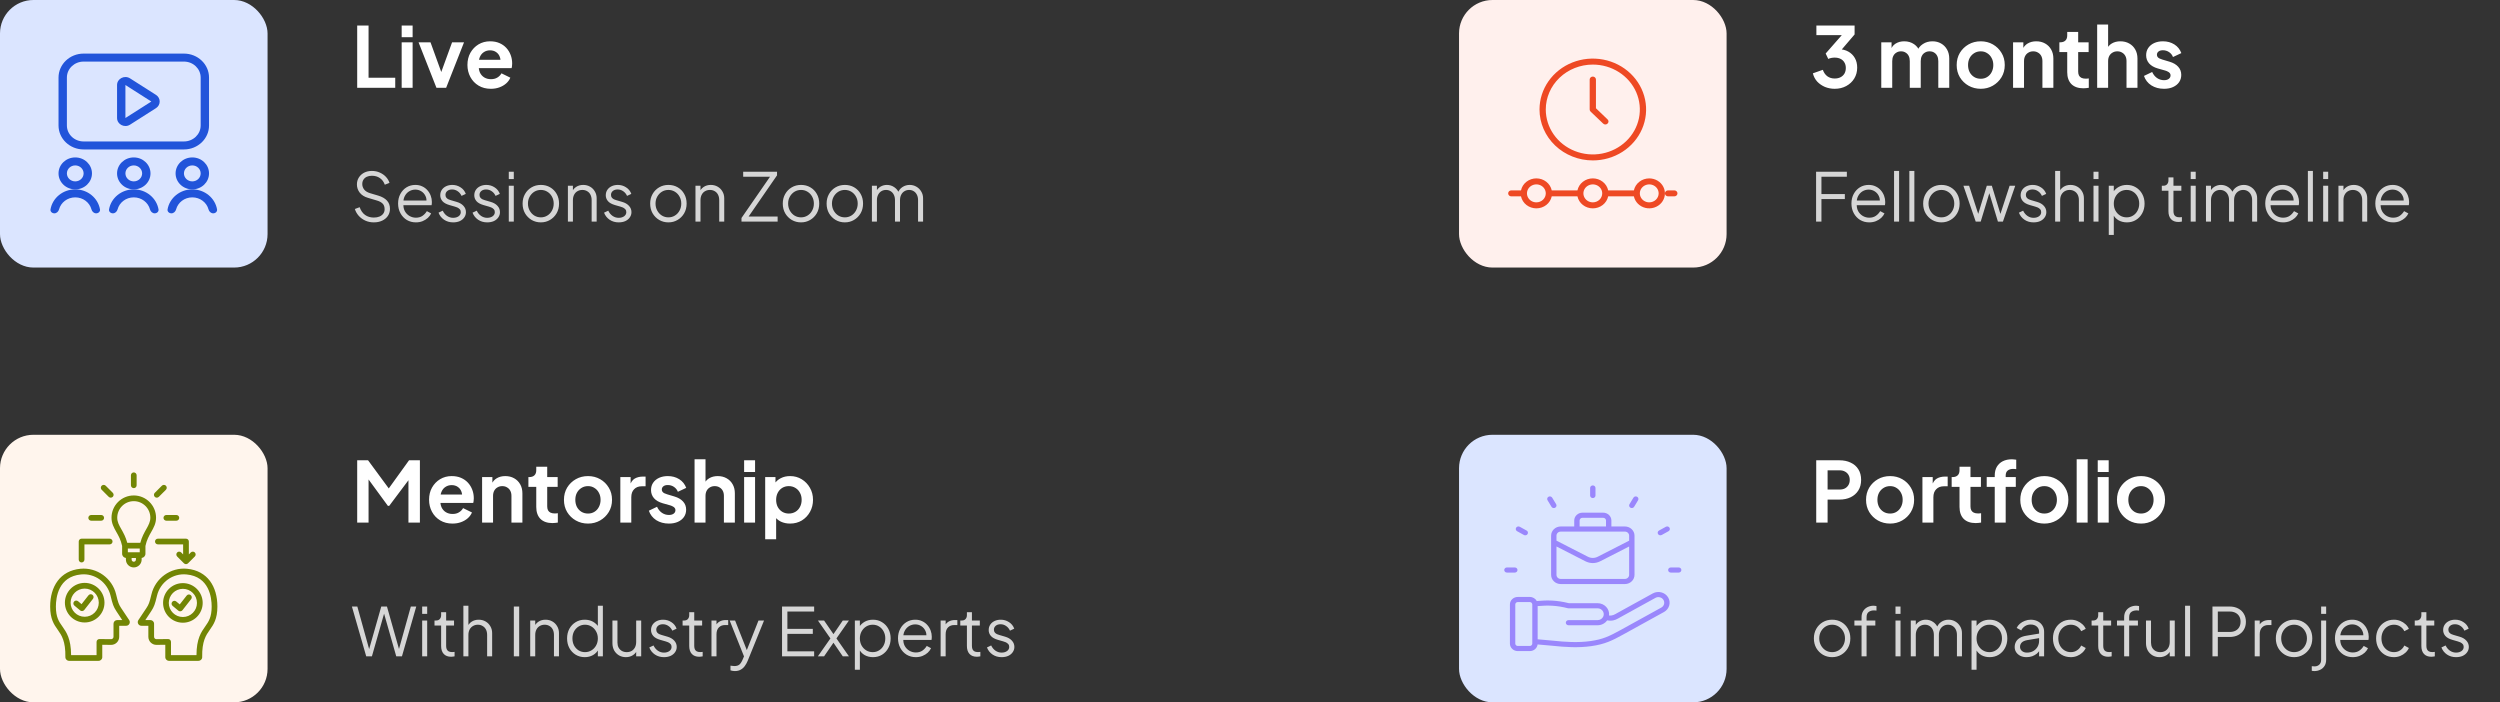 <svg width="598" height="168" viewBox="0 0 598 168" fill="none" xmlns="http://www.w3.org/2000/svg">
<rect x="0" y="0" width="598" height="168" fill="#333333" stroke="none"/>
<rect width="64" height="64" rx="8" fill="#DBE5FF"/>
<path fill-rule="evenodd" clip-rule="evenodd" d="M20 12.821H44C47.314 12.821 50 15.387 50 18.552V30.015C50 33.18 47.314 35.746 44 35.746H20C16.686 35.746 14 33.18 14 30.015V18.552C14 15.387 16.686 12.821 20 12.821ZM20 14.731C17.791 14.731 16 16.442 16 18.552V30.015C16 32.125 17.791 33.836 20 33.836H44C46.209 33.836 48 32.125 48 30.015V18.552C48 16.442 46.209 14.731 44 14.731H20Z" fill="#2154DA"/>
<path fill-rule="evenodd" clip-rule="evenodd" d="M37.307 22.694L31.109 18.747C29.78 17.901 28 18.811 28 20.337V28.23C28 29.756 29.78 30.666 31.109 29.82L37.307 25.873C38.494 25.117 38.494 23.45 37.307 22.694ZM30 28.23V20.337L36.197 24.284L30 28.23Z" fill="#2154DA"/>
<path fill-rule="evenodd" clip-rule="evenodd" d="M32 43.388C33.105 43.388 34 42.533 34 41.478C34 40.423 33.105 39.567 32 39.567C30.895 39.567 30 40.423 30 41.478C30 42.533 30.895 43.388 32 43.388ZM32 45.298C34.209 45.298 36 43.588 36 41.478C36 39.367 34.209 37.657 32 37.657C29.791 37.657 28 39.367 28 41.478C28 43.588 29.791 45.298 32 45.298Z" fill="#2154DA"/>
<path fill-rule="evenodd" clip-rule="evenodd" d="M46 43.388C47.105 43.388 48 42.533 48 41.478C48 40.423 47.105 39.567 46 39.567C44.895 39.567 44 40.422 44 41.478C44 42.533 44.895 43.388 46 43.388ZM46 45.298C48.209 45.298 50 43.588 50 41.478C50 39.367 48.209 37.657 46 37.657C43.791 37.657 42 39.367 42 41.478C42 43.588 43.791 45.298 46 45.298Z" fill="#2154DA"/>
<path fill-rule="evenodd" clip-rule="evenodd" d="M18 43.388C19.105 43.388 20 42.533 20 41.478C20 40.423 19.105 39.567 18 39.567C16.895 39.567 16 40.423 16 41.478C16 42.533 16.895 43.388 18 43.388ZM18 45.298C20.209 45.298 22 43.588 22 41.478C22 39.367 20.209 37.657 18 37.657C15.791 37.657 14 39.367 14 41.478C14 43.588 15.791 45.298 18 45.298Z" fill="#2154DA"/>
<path fill-rule="evenodd" clip-rule="evenodd" d="M21.877 50.084C22.013 50.595 22.448 51.03 23 51.03C23.552 51.03 24.009 50.599 23.918 50.078C23.443 47.366 20.974 45.298 18 45.298C15.025 45.298 12.556 47.366 12.082 50.078C11.991 50.599 12.448 51.03 13 51.03C13.552 51.03 13.987 50.595 14.123 50.084C14.564 48.431 16.132 47.209 18 47.209C19.867 47.209 21.436 48.431 21.877 50.084Z" fill="#2154DA"/>
<path fill-rule="evenodd" clip-rule="evenodd" d="M35.877 50.084C36.013 50.595 36.448 51.03 37 51.03C37.552 51.03 38.009 50.599 37.918 50.078C37.443 47.366 34.974 45.298 32 45.298C29.026 45.298 26.557 47.366 26.082 50.078C25.991 50.599 26.448 51.03 27 51.03C27.552 51.03 27.987 50.595 28.123 50.084C28.564 48.431 30.133 47.209 32 47.209C33.867 47.209 35.436 48.431 35.877 50.084Z" fill="#2154DA"/>
<path fill-rule="evenodd" clip-rule="evenodd" d="M49.877 50.084C50.013 50.595 50.448 51.03 51 51.03C51.552 51.03 52.009 50.599 51.918 50.078C51.444 47.366 48.974 45.298 46 45.298C43.026 45.298 40.557 47.366 40.082 50.078C39.991 50.599 40.448 51.03 41 51.03C41.552 51.03 41.987 50.595 42.123 50.084C42.564 48.431 44.133 47.209 46 47.209C47.867 47.209 49.436 48.431 49.877 50.084Z" fill="#2154DA"/>
<path d="M85.44 21V6.1H88.16V18.6H94.54V21H85.44ZM96.079 21V10.12H98.699V21H96.079ZM96.079 8.9V6.1H98.699V8.9H96.079ZM104.398 21L100.118 10.12H102.978L106.078 18.68H105.018L108.138 10.12H110.998L106.718 21H104.398ZM117.411 21.24C116.291 21.24 115.311 20.987 114.471 20.48C113.631 19.973 112.978 19.287 112.511 18.42C112.045 17.553 111.811 16.593 111.811 15.54C111.811 14.447 112.045 13.48 112.511 12.64C112.991 11.787 113.638 11.113 114.451 10.62C115.278 10.127 116.198 9.88 117.211 9.88C118.065 9.88 118.811 10.02 119.451 10.3C120.105 10.58 120.658 10.967 121.111 11.46C121.565 11.953 121.911 12.52 122.151 13.16C122.391 13.787 122.511 14.467 122.511 15.2C122.511 15.387 122.498 15.58 122.471 15.78C122.458 15.98 122.425 16.153 122.371 16.3H113.971V14.3H120.891L119.651 15.24C119.771 14.627 119.738 14.08 119.551 13.6C119.378 13.12 119.085 12.74 118.671 12.46C118.271 12.18 117.785 12.04 117.211 12.04C116.665 12.04 116.178 12.18 115.751 12.46C115.325 12.727 114.998 13.127 114.771 13.66C114.558 14.18 114.478 14.813 114.531 15.56C114.478 16.227 114.565 16.82 114.791 17.34C115.031 17.847 115.378 18.24 115.831 18.52C116.298 18.8 116.831 18.94 117.431 18.94C118.031 18.94 118.538 18.813 118.951 18.56C119.378 18.307 119.711 17.967 119.951 17.54L122.071 18.58C121.858 19.1 121.525 19.56 121.071 19.96C120.618 20.36 120.078 20.673 119.451 20.9C118.838 21.127 118.158 21.24 117.411 21.24Z" fill="white"/>
<path opacity="0.8" d="M89.424 53.192C88.667 53.192 87.979 53.048 87.36 52.76C86.741 52.472 86.219 52.088 85.792 51.608C85.365 51.117 85.061 50.579 84.88 49.992L86.032 49.56C86.309 50.371 86.741 50.989 87.328 51.416C87.915 51.832 88.613 52.04 89.424 52.04C89.936 52.04 90.384 51.96 90.768 51.8C91.163 51.629 91.467 51.395 91.68 51.096C91.893 50.797 92 50.451 92 50.056C92 49.469 91.84 49.016 91.52 48.696C91.2 48.376 90.741 48.131 90.144 47.96L88 47.32C87.157 47.075 86.507 46.664 86.048 46.088C85.6 45.512 85.376 44.856 85.376 44.12C85.376 43.491 85.531 42.936 85.84 42.456C86.149 41.965 86.571 41.581 87.104 41.304C87.648 41.027 88.261 40.888 88.944 40.888C89.659 40.888 90.299 41.021 90.864 41.288C91.44 41.544 91.925 41.885 92.32 42.312C92.715 42.739 92.997 43.213 93.168 43.736L92.048 44.184C91.792 43.48 91.392 42.947 90.848 42.584C90.315 42.221 89.685 42.04 88.96 42.04C88.501 42.04 88.096 42.12 87.744 42.28C87.403 42.44 87.136 42.669 86.944 42.968C86.752 43.267 86.656 43.619 86.656 44.024C86.656 44.515 86.811 44.957 87.12 45.352C87.429 45.736 87.904 46.024 88.544 46.216L90.432 46.776C91.371 47.053 92.08 47.453 92.56 47.976C93.04 48.499 93.28 49.155 93.28 49.944C93.28 50.584 93.115 51.149 92.784 51.64C92.464 52.12 92.011 52.499 91.424 52.776C90.848 53.053 90.181 53.192 89.424 53.192ZM99.48 53.192C98.68 53.192 97.954 53 97.304 52.616C96.664 52.221 96.157 51.683 95.784 51C95.41 50.317 95.224 49.544 95.224 48.68C95.224 47.816 95.405 47.053 95.768 46.392C96.13 45.72 96.621 45.192 97.24 44.808C97.869 44.424 98.573 44.232 99.352 44.232C99.97 44.232 100.52 44.349 101 44.584C101.49 44.808 101.906 45.117 102.248 45.512C102.589 45.896 102.85 46.333 103.032 46.824C103.213 47.304 103.304 47.8 103.304 48.312C103.304 48.419 103.298 48.541 103.288 48.68C103.277 48.808 103.261 48.941 103.24 49.08H95.992V47.96H102.552L101.976 48.44C102.072 47.853 102.002 47.331 101.768 46.872C101.544 46.403 101.218 46.035 100.792 45.768C100.365 45.491 99.885 45.352 99.352 45.352C98.818 45.352 98.322 45.491 97.864 45.768C97.416 46.045 97.064 46.435 96.808 46.936C96.552 47.427 96.45 48.013 96.504 48.696C96.45 49.379 96.557 49.976 96.824 50.488C97.101 50.989 97.474 51.379 97.944 51.656C98.424 51.933 98.936 52.072 99.48 52.072C100.109 52.072 100.637 51.923 101.064 51.624C101.49 51.325 101.837 50.952 102.104 50.504L103.128 51.048C102.957 51.432 102.696 51.789 102.344 52.12C101.992 52.44 101.57 52.701 101.08 52.904C100.6 53.096 100.066 53.192 99.48 53.192ZM108.396 53.192C107.574 53.192 106.854 52.984 106.236 52.568C105.617 52.152 105.169 51.587 104.892 50.872L105.9 50.392C106.145 50.915 106.486 51.331 106.924 51.64C107.372 51.949 107.862 52.104 108.396 52.104C108.908 52.104 109.34 51.981 109.692 51.736C110.044 51.48 110.22 51.149 110.22 50.744C110.22 50.445 110.134 50.211 109.964 50.04C109.793 49.859 109.596 49.72 109.372 49.624C109.148 49.528 108.95 49.459 108.78 49.416L107.548 49.064C106.758 48.84 106.188 48.525 105.836 48.12C105.484 47.715 105.308 47.245 105.308 46.712C105.308 46.211 105.436 45.773 105.692 45.4C105.948 45.027 106.294 44.739 106.732 44.536C107.169 44.333 107.654 44.232 108.188 44.232C108.913 44.232 109.569 44.424 110.156 44.808C110.753 45.181 111.174 45.704 111.42 46.376L110.396 46.856C110.182 46.376 109.873 46.003 109.468 45.736C109.073 45.459 108.63 45.32 108.14 45.32C107.66 45.32 107.276 45.443 106.988 45.688C106.7 45.933 106.556 46.243 106.556 46.616C106.556 46.904 106.63 47.133 106.78 47.304C106.929 47.475 107.1 47.603 107.292 47.688C107.494 47.773 107.67 47.837 107.82 47.88L109.244 48.296C109.937 48.499 110.476 48.813 110.86 49.24C111.254 49.667 111.452 50.168 111.452 50.744C111.452 51.213 111.318 51.635 111.052 52.008C110.796 52.381 110.438 52.675 109.98 52.888C109.521 53.091 108.993 53.192 108.396 53.192ZM116.536 53.192C115.715 53.192 114.995 52.984 114.376 52.568C113.757 52.152 113.309 51.587 113.032 50.872L114.04 50.392C114.285 50.915 114.627 51.331 115.064 51.64C115.512 51.949 116.003 52.104 116.536 52.104C117.048 52.104 117.48 51.981 117.832 51.736C118.184 51.48 118.36 51.149 118.36 50.744C118.36 50.445 118.275 50.211 118.104 50.04C117.933 49.859 117.736 49.72 117.512 49.624C117.288 49.528 117.091 49.459 116.92 49.416L115.688 49.064C114.899 48.84 114.328 48.525 113.976 48.12C113.624 47.715 113.448 47.245 113.448 46.712C113.448 46.211 113.576 45.773 113.832 45.4C114.088 45.027 114.435 44.739 114.872 44.536C115.309 44.333 115.795 44.232 116.328 44.232C117.053 44.232 117.709 44.424 118.296 44.808C118.893 45.181 119.315 45.704 119.56 46.376L118.536 46.856C118.323 46.376 118.013 46.003 117.608 45.736C117.213 45.459 116.771 45.32 116.28 45.32C115.8 45.32 115.416 45.443 115.128 45.688C114.84 45.933 114.696 46.243 114.696 46.616C114.696 46.904 114.771 47.133 114.92 47.304C115.069 47.475 115.24 47.603 115.432 47.688C115.635 47.773 115.811 47.837 115.96 47.88L117.384 48.296C118.077 48.499 118.616 48.813 119 49.24C119.395 49.667 119.592 50.168 119.592 50.744C119.592 51.213 119.459 51.635 119.192 52.008C118.936 52.381 118.579 52.675 118.12 52.888C117.661 53.091 117.133 53.192 116.536 53.192ZM121.701 53V44.424H122.901V53H121.701ZM121.701 42.84V41.08H122.901V42.84H121.701ZM129.373 53.192C128.562 53.192 127.826 53 127.165 52.616C126.504 52.221 125.976 51.688 125.581 51.016C125.197 50.333 125.005 49.56 125.005 48.696C125.005 47.843 125.197 47.08 125.581 46.408C125.965 45.736 126.482 45.208 127.133 44.824C127.794 44.429 128.541 44.232 129.373 44.232C130.205 44.232 130.946 44.424 131.597 44.808C132.258 45.192 132.776 45.72 133.149 46.392C133.533 47.064 133.725 47.832 133.725 48.696C133.725 49.571 133.528 50.349 133.133 51.032C132.738 51.704 132.21 52.232 131.549 52.616C130.898 53 130.173 53.192 129.373 53.192ZM129.373 51.992C129.949 51.992 130.466 51.848 130.925 51.56C131.394 51.272 131.762 50.877 132.029 50.376C132.306 49.875 132.445 49.315 132.445 48.696C132.445 48.077 132.306 47.523 132.029 47.032C131.762 46.541 131.394 46.152 130.925 45.864C130.466 45.576 129.949 45.432 129.373 45.432C128.797 45.432 128.274 45.576 127.805 45.864C127.346 46.152 126.978 46.541 126.701 47.032C126.424 47.523 126.285 48.077 126.285 48.696C126.285 49.315 126.424 49.875 126.701 50.376C126.978 50.877 127.346 51.272 127.805 51.56C128.274 51.848 128.797 51.992 129.373 51.992ZM135.841 53V44.424H137.041V46.088L136.769 46.024C136.983 45.469 137.329 45.032 137.809 44.712C138.3 44.392 138.865 44.232 139.505 44.232C140.113 44.232 140.657 44.371 141.137 44.648C141.628 44.925 142.012 45.309 142.289 45.8C142.577 46.28 142.721 46.824 142.721 47.432V53H141.521V47.896C141.521 47.373 141.425 46.931 141.233 46.568C141.052 46.205 140.791 45.928 140.449 45.736C140.119 45.533 139.735 45.432 139.297 45.432C138.86 45.432 138.471 45.533 138.129 45.736C137.788 45.928 137.521 46.211 137.329 46.584C137.137 46.947 137.041 47.384 137.041 47.896V53H135.841ZM147.989 53.192C147.168 53.192 146.448 52.984 145.829 52.568C145.211 52.152 144.763 51.587 144.485 50.872L145.493 50.392C145.739 50.915 146.08 51.331 146.517 51.64C146.965 51.949 147.456 52.104 147.989 52.104C148.501 52.104 148.933 51.981 149.285 51.736C149.637 51.48 149.813 51.149 149.813 50.744C149.813 50.445 149.728 50.211 149.557 50.04C149.387 49.859 149.189 49.72 148.965 49.624C148.741 49.528 148.544 49.459 148.373 49.416L147.141 49.064C146.352 48.84 145.781 48.525 145.429 48.12C145.077 47.715 144.901 47.245 144.901 46.712C144.901 46.211 145.029 45.773 145.285 45.4C145.541 45.027 145.888 44.739 146.325 44.536C146.763 44.333 147.248 44.232 147.781 44.232C148.507 44.232 149.163 44.424 149.749 44.808C150.347 45.181 150.768 45.704 151.013 46.376L149.989 46.856C149.776 46.376 149.467 46.003 149.061 45.736C148.667 45.459 148.224 45.32 147.733 45.32C147.253 45.32 146.869 45.443 146.581 45.688C146.293 45.933 146.149 46.243 146.149 46.616C146.149 46.904 146.224 47.133 146.373 47.304C146.523 47.475 146.693 47.603 146.885 47.688C147.088 47.773 147.264 47.837 147.413 47.88L148.837 48.296C149.531 48.499 150.069 48.813 150.453 49.24C150.848 49.667 151.045 50.168 151.045 50.744C151.045 51.213 150.912 51.635 150.645 52.008C150.389 52.381 150.032 52.675 149.573 52.888C149.115 53.091 148.587 53.192 147.989 53.192ZM159.889 53.192C159.078 53.192 158.342 53 157.681 52.616C157.019 52.221 156.491 51.688 156.097 51.016C155.713 50.333 155.521 49.56 155.521 48.696C155.521 47.843 155.713 47.08 156.097 46.408C156.481 45.736 156.998 45.208 157.649 44.824C158.31 44.429 159.057 44.232 159.889 44.232C160.721 44.232 161.462 44.424 162.113 44.808C162.774 45.192 163.291 45.72 163.665 46.392C164.049 47.064 164.241 47.832 164.241 48.696C164.241 49.571 164.043 50.349 163.649 51.032C163.254 51.704 162.726 52.232 162.065 52.616C161.414 53 160.689 53.192 159.889 53.192ZM159.889 51.992C160.465 51.992 160.982 51.848 161.441 51.56C161.91 51.272 162.278 50.877 162.545 50.376C162.822 49.875 162.961 49.315 162.961 48.696C162.961 48.077 162.822 47.523 162.545 47.032C162.278 46.541 161.91 46.152 161.441 45.864C160.982 45.576 160.465 45.432 159.889 45.432C159.313 45.432 158.79 45.576 158.321 45.864C157.862 46.152 157.494 46.541 157.217 47.032C156.939 47.523 156.801 48.077 156.801 48.696C156.801 49.315 156.939 49.875 157.217 50.376C157.494 50.877 157.862 51.272 158.321 51.56C158.79 51.848 159.313 51.992 159.889 51.992ZM166.357 53V44.424H167.557V46.088L167.285 46.024C167.498 45.469 167.845 45.032 168.325 44.712C168.816 44.392 169.381 44.232 170.021 44.232C170.629 44.232 171.173 44.371 171.653 44.648C172.144 44.925 172.528 45.309 172.805 45.8C173.093 46.28 173.237 46.824 173.237 47.432V53H172.037V47.896C172.037 47.373 171.941 46.931 171.749 46.568C171.568 46.205 171.306 45.928 170.965 45.736C170.634 45.533 170.25 45.432 169.813 45.432C169.376 45.432 168.986 45.533 168.645 45.736C168.304 45.928 168.037 46.211 167.845 46.584C167.653 46.947 167.557 47.384 167.557 47.896V53H166.357ZM177.368 53V52.136L184.184 42.28H177.768V41.08H185.864V41.944L179.064 51.8H186.008V53H177.368ZM191.607 53.192C190.797 53.192 190.061 53 189.399 52.616C188.738 52.221 188.21 51.688 187.815 51.016C187.431 50.333 187.239 49.56 187.239 48.696C187.239 47.843 187.431 47.08 187.815 46.408C188.199 45.736 188.717 45.208 189.367 44.824C190.029 44.429 190.775 44.232 191.607 44.232C192.439 44.232 193.181 44.424 193.831 44.808C194.493 45.192 195.01 45.72 195.383 46.392C195.767 47.064 195.959 47.832 195.959 48.696C195.959 49.571 195.762 50.349 195.367 51.032C194.973 51.704 194.445 52.232 193.783 52.616C193.133 53 192.407 53.192 191.607 53.192ZM191.607 51.992C192.183 51.992 192.701 51.848 193.159 51.56C193.629 51.272 193.997 50.877 194.263 50.376C194.541 49.875 194.679 49.315 194.679 48.696C194.679 48.077 194.541 47.523 194.263 47.032C193.997 46.541 193.629 46.152 193.159 45.864C192.701 45.576 192.183 45.432 191.607 45.432C191.031 45.432 190.509 45.576 190.039 45.864C189.581 46.152 189.213 46.541 188.935 47.032C188.658 47.523 188.519 48.077 188.519 48.696C188.519 49.315 188.658 49.875 188.935 50.376C189.213 50.877 189.581 51.272 190.039 51.56C190.509 51.848 191.031 51.992 191.607 51.992ZM202.092 53.192C201.281 53.192 200.545 53 199.884 52.616C199.222 52.221 198.694 51.688 198.3 51.016C197.916 50.333 197.724 49.56 197.724 48.696C197.724 47.843 197.916 47.08 198.3 46.408C198.684 45.736 199.201 45.208 199.852 44.824C200.513 44.429 201.26 44.232 202.092 44.232C202.924 44.232 203.665 44.424 204.316 44.808C204.977 45.192 205.494 45.72 205.868 46.392C206.252 47.064 206.444 47.832 206.444 48.696C206.444 49.571 206.246 50.349 205.852 51.032C205.457 51.704 204.929 52.232 204.268 52.616C203.617 53 202.892 53.192 202.092 53.192ZM202.092 51.992C202.668 51.992 203.185 51.848 203.644 51.56C204.113 51.272 204.481 50.877 204.748 50.376C205.025 49.875 205.164 49.315 205.164 48.696C205.164 48.077 205.025 47.523 204.748 47.032C204.481 46.541 204.113 46.152 203.644 45.864C203.185 45.576 202.668 45.432 202.092 45.432C201.516 45.432 200.993 45.576 200.524 45.864C200.065 46.152 199.697 46.541 199.42 47.032C199.142 47.523 199.004 48.077 199.004 48.696C199.004 49.315 199.142 49.875 199.42 50.376C199.697 50.877 200.065 51.272 200.524 51.56C200.993 51.848 201.516 51.992 202.092 51.992ZM208.56 53V44.424H209.76V46.056L209.568 45.816C209.803 45.315 210.149 44.925 210.608 44.648C211.077 44.371 211.589 44.232 212.144 44.232C212.805 44.232 213.403 44.419 213.936 44.792C214.469 45.165 214.848 45.651 215.072 46.248L214.736 46.264C214.949 45.603 215.317 45.101 215.84 44.76C216.373 44.408 216.96 44.232 217.6 44.232C218.176 44.232 218.704 44.371 219.184 44.648C219.675 44.925 220.064 45.309 220.352 45.8C220.651 46.28 220.8 46.824 220.8 47.432V53H219.6V47.896C219.6 47.373 219.504 46.931 219.312 46.568C219.131 46.205 218.88 45.928 218.56 45.736C218.24 45.533 217.872 45.432 217.456 45.432C217.051 45.432 216.683 45.533 216.352 45.736C216.021 45.928 215.76 46.211 215.568 46.584C215.376 46.947 215.28 47.384 215.28 47.896V53H214.08V47.896C214.08 47.373 213.984 46.931 213.792 46.568C213.611 46.205 213.36 45.928 213.04 45.736C212.72 45.533 212.352 45.432 211.936 45.432C211.52 45.432 211.147 45.533 210.816 45.736C210.496 45.928 210.24 46.211 210.048 46.584C209.856 46.947 209.76 47.384 209.76 47.896V53H208.56Z" fill="white"/>
<rect x="349" width="64" height="64" rx="8" fill="#FFF0ED"/>
<path d="M394.5 42.672C393.636 42.672 392.798 42.957 392.128 43.479C391.458 44.001 390.998 44.728 390.825 45.538H384.675C384.503 44.728 384.043 44 383.373 43.477C382.703 42.954 381.865 42.668 381 42.668C380.135 42.668 379.297 42.954 378.627 43.477C377.957 44 377.497 44.728 377.325 45.538H371.175C371.003 44.728 370.543 44 369.873 43.477C369.203 42.954 368.365 42.668 367.5 42.668C366.635 42.668 365.797 42.954 365.127 43.477C364.457 44 363.997 44.728 363.825 45.538H361.5C361.301 45.538 361.11 45.613 360.97 45.747C360.829 45.882 360.75 46.064 360.75 46.254C360.75 46.444 360.829 46.626 360.97 46.761C361.11 46.895 361.301 46.97 361.5 46.97H363.825C363.997 47.78 364.457 48.508 365.127 49.031C365.797 49.554 366.635 49.84 367.5 49.84C368.365 49.84 369.203 49.554 369.873 49.031C370.543 48.508 371.003 47.78 371.175 46.97H377.325C377.497 47.78 377.957 48.508 378.627 49.031C379.297 49.554 380.135 49.84 381 49.84C381.865 49.84 382.703 49.554 383.373 49.031C384.043 48.508 384.503 47.78 384.675 46.97H390.825C390.967 47.634 391.303 48.246 391.795 48.735C392.286 49.224 392.913 49.57 393.602 49.732C394.29 49.894 395.013 49.866 395.686 49.652C396.359 49.437 396.955 49.045 397.404 48.52C397.853 47.995 398.136 47.359 398.222 46.686C398.307 46.013 398.191 45.331 397.887 44.719C397.583 44.106 397.104 43.589 396.504 43.227C395.904 42.864 395.21 42.672 394.5 42.672ZM367.5 48.403C367.055 48.403 366.62 48.277 366.25 48.041C365.88 47.805 365.592 47.469 365.421 47.076C365.251 46.684 365.206 46.252 365.293 45.835C365.38 45.418 365.594 45.035 365.909 44.734C366.224 44.434 366.625 44.229 367.061 44.146C367.498 44.063 367.95 44.106 368.361 44.268C368.772 44.431 369.124 44.706 369.371 45.06C369.618 45.413 369.75 45.829 369.75 46.254C369.75 46.824 369.513 47.371 369.091 47.774C368.669 48.177 368.097 48.403 367.5 48.403ZM381 48.403C380.555 48.403 380.12 48.277 379.75 48.041C379.38 47.805 379.092 47.469 378.921 47.076C378.751 46.684 378.706 46.252 378.793 45.835C378.88 45.418 379.094 45.035 379.409 44.734C379.724 44.434 380.125 44.229 380.561 44.146C380.998 44.063 381.45 44.106 381.861 44.268C382.272 44.431 382.624 44.706 382.871 45.06C383.118 45.413 383.25 45.829 383.25 46.254C383.25 46.824 383.013 47.371 382.591 47.774C382.169 48.177 381.597 48.403 381 48.403ZM394.5 48.403C394.055 48.403 393.62 48.277 393.25 48.041C392.88 47.805 392.592 47.469 392.421 47.076C392.251 46.684 392.206 46.252 392.293 45.835C392.38 45.418 392.594 45.035 392.909 44.734C393.224 44.434 393.625 44.229 394.061 44.146C394.498 44.063 394.95 44.106 395.361 44.268C395.772 44.431 396.124 44.706 396.371 45.06C396.618 45.413 396.75 45.829 396.75 46.254C396.75 46.824 396.513 47.371 396.091 47.774C395.669 48.177 395.097 48.403 394.5 48.403ZM401.25 46.254C401.25 46.444 401.171 46.626 401.03 46.761C400.89 46.895 400.699 46.97 400.5 46.97H399C398.801 46.97 398.61 46.895 398.47 46.761C398.329 46.626 398.25 46.444 398.25 46.254C398.25 46.064 398.329 45.882 398.47 45.747C398.61 45.613 398.801 45.538 399 45.538H400.5C400.699 45.538 400.89 45.613 401.03 45.747C401.171 45.882 401.25 46.064 401.25 46.254ZM381 38.373C383.522 38.373 385.987 37.659 388.084 36.321C390.18 34.983 391.814 33.08 392.779 30.855C393.744 28.63 393.997 26.181 393.505 23.818C393.013 21.456 391.799 19.286 390.016 17.582C388.232 15.879 385.961 14.719 383.487 14.249C381.014 13.779 378.451 14.02 376.121 14.942C373.791 15.864 371.8 17.425 370.399 19.428C368.998 21.431 368.25 23.785 368.25 26.194C368.254 29.423 369.599 32.519 371.989 34.802C374.379 37.085 377.62 38.37 381 38.373ZM381 15.448C383.225 15.448 385.4 16.078 387.25 17.259C389.1 18.44 390.542 20.118 391.394 22.082C392.245 24.046 392.468 26.206 392.034 28.291C391.6 30.375 390.528 32.29 388.955 33.793C387.382 35.296 385.377 36.319 383.195 36.734C381.012 37.149 378.75 36.936 376.695 36.123C374.639 35.309 372.882 33.932 371.646 32.165C370.41 30.397 369.75 28.32 369.75 26.194C369.75 23.344 370.935 20.611 373.045 18.596C375.155 16.58 378.016 15.448 381 15.448ZM380.475 26.696C380.403 26.632 380.346 26.554 380.307 26.468C380.268 26.381 380.249 26.288 380.25 26.194V19.03C380.25 18.84 380.329 18.658 380.47 18.523C380.61 18.389 380.801 18.314 381 18.314C381.199 18.314 381.39 18.389 381.53 18.523C381.671 18.658 381.75 18.84 381.75 19.03V25.893L384.525 28.558C384.597 28.623 384.654 28.7 384.693 28.787C384.732 28.873 384.752 28.966 384.752 29.06C384.752 29.154 384.732 29.247 384.693 29.333C384.654 29.419 384.597 29.497 384.525 29.561C384.458 29.63 384.376 29.685 384.286 29.722C384.196 29.759 384.098 29.779 384 29.779C383.902 29.779 383.804 29.759 383.714 29.722C383.624 29.685 383.542 29.63 383.475 29.561L380.475 26.696Z" fill="#EE4924"/>
<path d="M438.86 21.24C438.047 21.24 437.273 21.093 436.54 20.8C435.82 20.493 435.2 20.067 434.68 19.52C434.173 18.96 433.827 18.3 433.64 17.54L436.02 16.7C436.26 17.38 436.627 17.9 437.12 18.26C437.613 18.607 438.193 18.78 438.86 18.78C439.393 18.78 439.853 18.68 440.24 18.48C440.64 18.28 440.953 17.993 441.18 17.62C441.407 17.233 441.52 16.78 441.52 16.26C441.52 15.74 441.407 15.3 441.18 14.94C440.967 14.567 440.66 14.28 440.26 14.08C439.86 13.88 439.387 13.78 438.84 13.78C438.587 13.78 438.32 13.807 438.04 13.86C437.773 13.913 437.533 13.993 437.32 14.1L436.7 12.8L440.56 8.4H434.48V6.1H443.62V8.24L439.74 12.78L439.78 11.76C440.673 11.773 441.453 11.967 442.12 12.34C442.787 12.713 443.307 13.227 443.68 13.88C444.053 14.533 444.24 15.3 444.24 16.18C444.24 17.14 444.007 18.007 443.54 18.78C443.073 19.54 442.433 20.14 441.62 20.58C440.807 21.02 439.887 21.24 438.86 21.24ZM450.001 21V10.12H452.461V12.64L452.181 12.22C452.381 11.433 452.781 10.847 453.381 10.46C453.981 10.073 454.688 9.88 455.501 9.88C456.395 9.88 457.181 10.113 457.861 10.58C458.541 11.047 458.981 11.66 459.181 12.42L458.441 12.48C458.775 11.613 459.275 10.967 459.941 10.54C460.608 10.1 461.375 9.88 462.241 9.88C463.015 9.88 463.701 10.053 464.301 10.4C464.915 10.747 465.395 11.233 465.741 11.86C466.088 12.473 466.261 13.187 466.261 14V21H463.641V14.62C463.641 14.14 463.555 13.727 463.381 13.38C463.208 13.033 462.968 12.767 462.661 12.58C462.355 12.38 461.981 12.28 461.541 12.28C461.128 12.28 460.761 12.38 460.441 12.58C460.121 12.767 459.875 13.033 459.701 13.38C459.528 13.727 459.441 14.14 459.441 14.62V21H456.821V14.62C456.821 14.14 456.735 13.727 456.561 13.38C456.388 13.033 456.141 12.767 455.821 12.58C455.515 12.38 455.148 12.28 454.721 12.28C454.308 12.28 453.941 12.38 453.621 12.58C453.301 12.767 453.055 13.033 452.881 13.38C452.708 13.727 452.621 14.14 452.621 14.62V21H450.001ZM473.798 21.24C472.731 21.24 471.758 20.993 470.878 20.5C470.011 20.007 469.318 19.333 468.798 18.48C468.291 17.627 468.038 16.653 468.038 15.56C468.038 14.467 468.291 13.493 468.798 12.64C469.318 11.787 470.011 11.113 470.878 10.62C471.744 10.127 472.718 9.88 473.798 9.88C474.864 9.88 475.831 10.127 476.698 10.62C477.564 11.113 478.251 11.787 478.758 12.64C479.278 13.48 479.538 14.453 479.538 15.56C479.538 16.653 479.278 17.627 478.758 18.48C478.238 19.333 477.544 20.007 476.678 20.5C475.811 20.993 474.851 21.24 473.798 21.24ZM473.798 18.84C474.384 18.84 474.898 18.7 475.338 18.42C475.791 18.14 476.144 17.753 476.398 17.26C476.664 16.753 476.798 16.187 476.798 15.56C476.798 14.92 476.664 14.36 476.398 13.88C476.144 13.387 475.791 13 475.338 12.72C474.898 12.427 474.384 12.28 473.798 12.28C473.198 12.28 472.671 12.427 472.218 12.72C471.764 13 471.404 13.387 471.138 13.88C470.884 14.36 470.758 14.92 470.758 15.56C470.758 16.187 470.884 16.753 471.138 17.26C471.404 17.753 471.764 18.14 472.218 18.42C472.671 18.7 473.198 18.84 473.798 18.84ZM481.525 21V10.12H483.985V12.26L483.785 11.88C484.038 11.227 484.451 10.733 485.025 10.4C485.611 10.053 486.291 9.88 487.065 9.88C487.865 9.88 488.571 10.053 489.185 10.4C489.811 10.747 490.298 11.233 490.645 11.86C490.991 12.473 491.165 13.187 491.165 14V21H488.545V14.62C488.545 14.14 488.451 13.727 488.265 13.38C488.078 13.033 487.818 12.767 487.485 12.58C487.165 12.38 486.785 12.28 486.345 12.28C485.918 12.28 485.538 12.38 485.205 12.58C484.871 12.767 484.611 13.033 484.425 13.38C484.238 13.727 484.145 14.14 484.145 14.62V21H481.525ZM498.34 21.12C497.113 21.12 496.16 20.787 495.48 20.12C494.813 19.44 494.48 18.487 494.48 17.26V12.46H492.6V10.12H492.8C493.333 10.12 493.747 9.98 494.04 9.7C494.333 9.42 494.48 9.013 494.48 8.48V7.64H497.1V10.12H499.6V12.46H497.1V17.12C497.1 17.48 497.16 17.787 497.28 18.04C497.413 18.293 497.613 18.487 497.88 18.62C498.16 18.753 498.513 18.82 498.94 18.82C499.033 18.82 499.14 18.813 499.26 18.8C499.393 18.787 499.52 18.773 499.64 18.76V21C499.453 21.027 499.24 21.053 499 21.08C498.76 21.107 498.54 21.12 498.34 21.12ZM501.642 21V5.86H504.262V12.26L503.902 11.88C504.155 11.227 504.569 10.733 505.142 10.4C505.729 10.053 506.409 9.88 507.182 9.88C507.982 9.88 508.689 10.053 509.302 10.4C509.929 10.747 510.415 11.233 510.762 11.86C511.109 12.473 511.282 13.187 511.282 14V21H508.662V14.62C508.662 14.14 508.569 13.727 508.382 13.38C508.195 13.033 507.935 12.767 507.602 12.58C507.282 12.38 506.902 12.28 506.462 12.28C506.035 12.28 505.655 12.38 505.322 12.58C504.989 12.767 504.729 13.033 504.542 13.38C504.355 13.727 504.262 14.14 504.262 14.62V21H501.642ZM517.637 21.24C516.477 21.24 515.464 20.967 514.597 20.42C513.744 19.86 513.157 19.107 512.837 18.16L514.797 17.22C515.077 17.833 515.464 18.313 515.957 18.66C516.464 19.007 517.024 19.18 517.637 19.18C518.117 19.18 518.497 19.073 518.777 18.86C519.057 18.647 519.197 18.367 519.197 18.02C519.197 17.807 519.137 17.633 519.017 17.5C518.911 17.353 518.757 17.233 518.557 17.14C518.371 17.033 518.164 16.947 517.937 16.88L516.157 16.38C515.237 16.113 514.537 15.707 514.057 15.16C513.591 14.613 513.357 13.967 513.357 13.22C513.357 12.553 513.524 11.973 513.857 11.48C514.204 10.973 514.677 10.58 515.277 10.3C515.891 10.02 516.591 9.88 517.377 9.88C518.404 9.88 519.311 10.127 520.097 10.62C520.884 11.113 521.444 11.807 521.777 12.7L519.777 13.64C519.591 13.147 519.277 12.753 518.837 12.46C518.397 12.167 517.904 12.02 517.357 12.02C516.917 12.02 516.571 12.12 516.317 12.32C516.064 12.52 515.937 12.78 515.937 13.1C515.937 13.3 515.991 13.473 516.097 13.62C516.204 13.767 516.351 13.887 516.537 13.98C516.737 14.073 516.964 14.16 517.217 14.24L518.957 14.76C519.851 15.027 520.537 15.427 521.017 15.96C521.511 16.493 521.757 17.147 521.757 17.92C521.757 18.573 521.584 19.153 521.237 19.66C520.891 20.153 520.411 20.54 519.797 20.82C519.184 21.1 518.464 21.24 517.637 21.24Z" fill="white"/>
<path opacity="0.8" d="M434.408 53V41.08H441.768V42.28H435.688V46.424H441.288V47.624H435.688V53H434.408ZM447.12 53.192C446.32 53.192 445.595 53 444.944 52.616C444.304 52.221 443.798 51.683 443.424 51C443.051 50.317 442.864 49.544 442.864 48.68C442.864 47.816 443.046 47.053 443.408 46.392C443.771 45.72 444.262 45.192 444.88 44.808C445.51 44.424 446.214 44.232 446.992 44.232C447.611 44.232 448.16 44.349 448.64 44.584C449.131 44.808 449.547 45.117 449.888 45.512C450.23 45.896 450.491 46.333 450.672 46.824C450.854 47.304 450.944 47.8 450.944 48.312C450.944 48.419 450.939 48.541 450.928 48.68C450.918 48.808 450.902 48.941 450.88 49.08H443.632V47.96H450.192L449.616 48.44C449.712 47.853 449.643 47.331 449.408 46.872C449.184 46.403 448.859 46.035 448.432 45.768C448.006 45.491 447.526 45.352 446.992 45.352C446.459 45.352 445.963 45.491 445.504 45.768C445.056 46.045 444.704 46.435 444.448 46.936C444.192 47.427 444.091 48.013 444.144 48.696C444.091 49.379 444.198 49.976 444.464 50.488C444.742 50.989 445.115 51.379 445.584 51.656C446.064 51.933 446.576 52.072 447.12 52.072C447.75 52.072 448.278 51.923 448.704 51.624C449.131 51.325 449.478 50.952 449.744 50.504L450.768 51.048C450.598 51.432 450.336 51.789 449.984 52.12C449.632 52.44 449.211 52.701 448.72 52.904C448.24 53.096 447.707 53.192 447.12 53.192ZM453.06 53V40.888H454.26V53H453.06ZM456.716 53V40.888H457.916V53H456.716ZM464.389 53.192C463.578 53.192 462.842 53 462.181 52.616C461.519 52.221 460.991 51.688 460.597 51.016C460.213 50.333 460.021 49.56 460.021 48.696C460.021 47.843 460.213 47.08 460.597 46.408C460.981 45.736 461.498 45.208 462.149 44.824C462.81 44.429 463.557 44.232 464.389 44.232C465.221 44.232 465.962 44.424 466.613 44.808C467.274 45.192 467.791 45.72 468.165 46.392C468.549 47.064 468.741 47.832 468.741 48.696C468.741 49.571 468.543 50.349 468.149 51.032C467.754 51.704 467.226 52.232 466.565 52.616C465.914 53 465.189 53.192 464.389 53.192ZM464.389 51.992C464.965 51.992 465.482 51.848 465.941 51.56C466.41 51.272 466.778 50.877 467.045 50.376C467.322 49.875 467.461 49.315 467.461 48.696C467.461 48.077 467.322 47.523 467.045 47.032C466.778 46.541 466.41 46.152 465.941 45.864C465.482 45.576 464.965 45.432 464.389 45.432C463.813 45.432 463.29 45.576 462.821 45.864C462.362 46.152 461.994 46.541 461.717 47.032C461.439 47.523 461.301 48.077 461.301 48.696C461.301 49.315 461.439 49.875 461.717 50.376C461.994 50.877 462.362 51.272 462.821 51.56C463.29 51.848 463.813 51.992 464.389 51.992ZM472.589 53L469.645 44.424H471.005L473.437 51.928H472.957L475.245 44.424H476.445L478.733 51.928H478.253L480.701 44.424H482.045L479.101 53H477.901L475.677 45.656H476.013L473.789 53H472.589ZM486.427 53.192C485.605 53.192 484.885 52.984 484.267 52.568C483.648 52.152 483.2 51.587 482.923 50.872L483.931 50.392C484.176 50.915 484.517 51.331 484.955 51.64C485.403 51.949 485.893 52.104 486.427 52.104C486.939 52.104 487.371 51.981 487.723 51.736C488.075 51.48 488.251 51.149 488.251 50.744C488.251 50.445 488.165 50.211 487.995 50.04C487.824 49.859 487.627 49.72 487.403 49.624C487.179 49.528 486.981 49.459 486.811 49.416L485.579 49.064C484.789 48.84 484.219 48.525 483.867 48.12C483.515 47.715 483.339 47.245 483.339 46.712C483.339 46.211 483.467 45.773 483.723 45.4C483.979 45.027 484.325 44.739 484.763 44.536C485.2 44.333 485.685 44.232 486.219 44.232C486.944 44.232 487.6 44.424 488.187 44.808C488.784 45.181 489.205 45.704 489.451 46.376L488.427 46.856C488.213 46.376 487.904 46.003 487.499 45.736C487.104 45.459 486.661 45.32 486.171 45.32C485.691 45.32 485.307 45.443 485.019 45.688C484.731 45.933 484.587 46.243 484.587 46.616C484.587 46.904 484.661 47.133 484.811 47.304C484.96 47.475 485.131 47.603 485.323 47.688C485.525 47.773 485.701 47.837 485.851 47.88L487.275 48.296C487.968 48.499 488.507 48.813 488.891 49.24C489.285 49.667 489.483 50.168 489.483 50.744C489.483 51.213 489.349 51.635 489.083 52.008C488.827 52.381 488.469 52.675 488.011 52.888C487.552 53.091 487.024 53.192 486.427 53.192ZM491.591 53V40.888H492.791V46.088L492.519 46.024C492.733 45.469 493.079 45.032 493.559 44.712C494.05 44.392 494.615 44.232 495.255 44.232C495.863 44.232 496.407 44.371 496.887 44.648C497.378 44.925 497.762 45.309 498.039 45.8C498.327 46.28 498.471 46.824 498.471 47.432V53H497.271V47.896C497.271 47.373 497.175 46.931 496.983 46.568C496.791 46.205 496.525 45.928 496.183 45.736C495.853 45.533 495.474 45.432 495.047 45.432C494.621 45.432 494.237 45.533 493.895 45.736C493.554 45.928 493.282 46.211 493.079 46.584C492.887 46.947 492.791 47.384 492.791 47.896V53H491.591ZM500.763 53V44.424H501.963V53H500.763ZM500.763 42.84V41.08H501.963V42.84H500.763ZM504.42 56.2V44.424H505.62V46.344L505.428 46.008C505.769 45.464 506.222 45.032 506.788 44.712C507.364 44.392 508.02 44.232 508.756 44.232C509.566 44.232 510.286 44.429 510.916 44.824C511.556 45.208 512.057 45.736 512.42 46.408C512.793 47.08 512.98 47.848 512.98 48.712C512.98 49.565 512.793 50.333 512.42 51.016C512.057 51.688 511.556 52.221 510.916 52.616C510.286 53 509.566 53.192 508.756 53.192C508.02 53.192 507.353 53.027 506.756 52.696C506.169 52.355 505.726 51.875 505.428 51.256L505.62 51.08V56.2H504.42ZM508.692 51.992C509.268 51.992 509.78 51.848 510.228 51.56C510.686 51.272 511.044 50.883 511.3 50.392C511.566 49.891 511.7 49.331 511.7 48.712C511.7 48.083 511.566 47.523 511.3 47.032C511.044 46.541 510.686 46.152 510.228 45.864C509.78 45.576 509.268 45.432 508.692 45.432C508.116 45.432 507.593 45.576 507.124 45.864C506.665 46.152 506.297 46.547 506.02 47.048C505.753 47.539 505.62 48.093 505.62 48.712C505.62 49.331 505.753 49.891 506.02 50.392C506.297 50.883 506.665 51.272 507.124 51.56C507.593 51.848 508.116 51.992 508.692 51.992ZM521.09 53.096C520.322 53.096 519.73 52.872 519.314 52.424C518.898 51.976 518.69 51.336 518.69 50.504V45.624H517.106V44.424H517.506C517.869 44.424 518.157 44.307 518.37 44.072C518.583 43.827 518.69 43.523 518.69 43.16V42.44H519.89V44.424H521.778V45.624H519.89V50.504C519.89 50.792 519.933 51.048 520.018 51.272C520.103 51.485 520.247 51.656 520.45 51.784C520.663 51.912 520.946 51.976 521.298 51.976C521.383 51.976 521.485 51.971 521.602 51.96C521.719 51.949 521.821 51.939 521.906 51.928V53C521.778 53.032 521.634 53.053 521.474 53.064C521.314 53.085 521.186 53.096 521.09 53.096ZM524.013 53V44.424H525.213V53H524.013ZM524.013 42.84V41.08H525.213V42.84H524.013ZM527.67 53V44.424H528.87V46.056L528.678 45.816C528.912 45.315 529.259 44.925 529.718 44.648C530.187 44.371 530.699 44.232 531.254 44.232C531.915 44.232 532.512 44.419 533.046 44.792C533.579 45.165 533.958 45.651 534.182 46.248L533.846 46.264C534.059 45.603 534.427 45.101 534.95 44.76C535.483 44.408 536.07 44.232 536.71 44.232C537.286 44.232 537.814 44.371 538.294 44.648C538.784 44.925 539.174 45.309 539.462 45.8C539.76 46.28 539.91 46.824 539.91 47.432V53H538.71V47.896C538.71 47.373 538.614 46.931 538.422 46.568C538.24 46.205 537.99 45.928 537.67 45.736C537.35 45.533 536.982 45.432 536.566 45.432C536.16 45.432 535.792 45.533 535.462 45.736C535.131 45.928 534.87 46.211 534.678 46.584C534.486 46.947 534.39 47.384 534.39 47.896V53H533.19V47.896C533.19 47.373 533.094 46.931 532.902 46.568C532.72 46.205 532.47 45.928 532.15 45.736C531.83 45.533 531.462 45.432 531.046 45.432C530.63 45.432 530.256 45.533 529.926 45.736C529.606 45.928 529.35 46.211 529.158 46.584C528.966 46.947 528.87 47.384 528.87 47.896V53H527.67ZM546.105 53.192C545.305 53.192 544.579 53 543.929 52.616C543.289 52.221 542.782 51.683 542.409 51C542.035 50.317 541.849 49.544 541.849 48.68C541.849 47.816 542.03 47.053 542.393 46.392C542.755 45.72 543.246 45.192 543.865 44.808C544.494 44.424 545.198 44.232 545.977 44.232C546.595 44.232 547.145 44.349 547.625 44.584C548.115 44.808 548.531 45.117 548.873 45.512C549.214 45.896 549.475 46.333 549.657 46.824C549.838 47.304 549.929 47.8 549.929 48.312C549.929 48.419 549.923 48.541 549.913 48.68C549.902 48.808 549.886 48.941 549.865 49.08H542.617V47.96H549.177L548.601 48.44C548.697 47.853 548.627 47.331 548.393 46.872C548.169 46.403 547.843 46.035 547.417 45.768C546.99 45.491 546.51 45.352 545.977 45.352C545.443 45.352 544.947 45.491 544.489 45.768C544.041 46.045 543.689 46.435 543.433 46.936C543.177 47.427 543.075 48.013 543.129 48.696C543.075 49.379 543.182 49.976 543.449 50.488C543.726 50.989 544.099 51.379 544.569 51.656C545.049 51.933 545.561 52.072 546.105 52.072C546.734 52.072 547.262 51.923 547.689 51.624C548.115 51.325 548.462 50.952 548.729 50.504L549.753 51.048C549.582 51.432 549.321 51.789 548.969 52.12C548.617 52.44 548.195 52.701 547.705 52.904C547.225 53.096 546.691 53.192 546.105 53.192ZM552.045 53V40.888H553.245V53H552.045ZM555.701 53V44.424H556.901V53H555.701ZM555.701 42.84V41.08H556.901V42.84H555.701ZM559.357 53V44.424H560.557V46.088L560.285 46.024C560.498 45.469 560.845 45.032 561.325 44.712C561.816 44.392 562.381 44.232 563.021 44.232C563.629 44.232 564.173 44.371 564.653 44.648C565.144 44.925 565.528 45.309 565.805 45.8C566.093 46.28 566.237 46.824 566.237 47.432V53H565.037V47.896C565.037 47.373 564.941 46.931 564.749 46.568C564.568 46.205 564.306 45.928 563.965 45.736C563.634 45.533 563.25 45.432 562.813 45.432C562.376 45.432 561.986 45.533 561.645 45.736C561.304 45.928 561.037 46.211 560.845 46.584C560.653 46.947 560.557 47.384 560.557 47.896V53H559.357ZM572.433 53.192C571.633 53.192 570.908 53 570.257 52.616C569.617 52.221 569.11 51.683 568.737 51C568.364 50.317 568.177 49.544 568.177 48.68C568.177 47.816 568.358 47.053 568.721 46.392C569.084 45.72 569.574 45.192 570.193 44.808C570.822 44.424 571.526 44.232 572.305 44.232C572.924 44.232 573.473 44.349 573.953 44.584C574.444 44.808 574.86 45.117 575.201 45.512C575.542 45.896 575.804 46.333 575.985 46.824C576.166 47.304 576.257 47.8 576.257 48.312C576.257 48.419 576.252 48.541 576.241 48.68C576.23 48.808 576.214 48.941 576.193 49.08H568.945V47.96H575.505L574.929 48.44C575.025 47.853 574.956 47.331 574.721 46.872C574.497 46.403 574.172 46.035 573.745 45.768C573.318 45.491 572.838 45.352 572.305 45.352C571.772 45.352 571.276 45.491 570.817 45.768C570.369 46.045 570.017 46.435 569.761 46.936C569.505 47.427 569.404 48.013 569.457 48.696C569.404 49.379 569.51 49.976 569.777 50.488C570.054 50.989 570.428 51.379 570.897 51.656C571.377 51.933 571.889 52.072 572.433 52.072C573.062 52.072 573.59 51.923 574.017 51.624C574.444 51.325 574.79 50.952 575.057 50.504L576.081 51.048C575.91 51.432 575.649 51.789 575.297 52.12C574.945 52.44 574.524 52.701 574.033 52.904C573.553 53.096 573.02 53.192 572.433 53.192Z" fill="white"/>
<rect y="104" width="64" height="64" rx="8" fill="#FFF5ED"/>
<g clip-path="url(#clip0_9_2145)">
<path fill-rule="evenodd" clip-rule="evenodd" d="M23.628 144.16C23.628 142.301 22.114 140.79 20.255 140.79C18.401 140.79 16.887 142.301 16.887 144.16C16.887 146.019 18.401 147.53 20.255 147.53C22.114 147.53 23.628 146.019 23.628 144.16ZM24.992 144.16C24.992 146.772 22.868 148.896 20.255 148.896C17.647 148.896 15.523 146.772 15.523 144.16C15.523 141.548 17.647 139.424 20.255 139.424C22.868 139.424 24.992 141.548 24.992 144.16ZM29.24 148.322H28.025C27.542 148.322 27.151 148.716 27.151 149.199V152.322C27.151 152.639 26.891 152.892 26.575 152.889L23.783 152.86C23.403 152.86 23.098 153.165 23.098 153.543V156.706H17.008C16.985 152.776 15.891 151.227 14.924 149.854C14.089 148.672 13.37 147.652 13.37 145.078C13.37 142.943 13.951 137.92 19.374 137.408C22.638 137.078 25.677 139.259 26.442 142.479C26.949 144.591 27.139 145.107 27.812 146.153C28.302 146.914 28.774 147.631 29.24 148.322ZM30.892 148.314C31.291 148.896 30.882 149.688 30.172 149.688H28.515V152.322C28.515 153.4 27.636 154.269 26.558 154.255L24.462 154.228V157.2C24.462 157.681 24.065 158.072 23.576 158.072H16.524C16.037 158.072 15.628 157.679 15.638 157.186C15.701 153.328 14.74 151.962 13.807 150.641C12.921 149.385 12 148.085 12 145.078C12 140.317 14.356 136.526 19.241 136.049C23.196 135.662 26.856 138.322 27.772 142.163C28.261 144.214 28.411 144.56 28.958 145.415C29.626 146.449 30.253 147.397 30.892 148.314ZM22.125 142.283C22.419 142.516 22.471 142.946 22.24 143.242L20.151 145.911C19.911 146.214 19.471 146.26 19.172 146.013L17.797 144.861C17.503 144.62 17.468 144.189 17.71 143.899C17.952 143.61 18.378 143.571 18.672 143.812L19.506 144.513L21.164 142.399C21.4 142.103 21.826 142.051 22.125 142.283ZM45.611 142.341C45.317 142.109 44.886 142.161 44.655 142.458L42.997 144.571L42.157 143.871C41.869 143.629 41.437 143.668 41.196 143.958C40.954 144.247 40.988 144.678 41.282 144.919L42.658 146.071C42.956 146.316 43.396 146.274 43.636 145.969L45.726 143.3C45.962 143.003 45.91 142.574 45.611 142.341ZM47.113 144.218C47.113 146.076 45.605 147.589 43.746 147.589C41.886 147.589 40.373 146.076 40.373 144.218C40.373 142.36 41.886 140.848 43.746 140.848C45.605 140.848 47.113 142.36 47.113 144.218ZM48.483 144.218C48.483 146.83 46.353 148.954 43.746 148.954C41.132 148.954 39.008 146.83 39.008 144.218C39.008 141.607 41.132 139.482 43.746 139.482C46.353 139.482 48.483 141.607 48.483 144.218ZM49.082 149.854C48.109 151.227 47.015 152.776 46.998 156.706H40.902V153.543C40.902 153.165 40.597 152.86 40.217 152.86L37.425 152.889C37.106 152.891 36.855 152.642 36.855 152.322V149.199C36.855 148.716 36.464 148.322 35.98 148.322H34.76C35.232 147.631 35.704 146.914 36.194 146.153C36.861 145.107 37.057 144.591 37.558 142.479C38.323 139.259 41.363 137.08 44.626 137.408H44.632C50.049 137.92 50.63 142.943 50.63 145.078C50.63 147.652 49.911 148.672 49.082 149.854ZM50.193 150.641C49.266 151.962 48.299 153.328 48.362 157.186C48.372 157.685 47.962 158.072 47.476 158.072H40.424C39.935 158.072 39.538 157.681 39.538 157.2V154.228L37.443 154.255C36.364 154.266 35.485 153.401 35.485 152.322V149.688H33.828C33.123 149.688 32.707 148.895 33.108 148.314C33.747 147.397 34.38 146.449 35.042 145.415C35.589 144.56 35.739 144.214 36.228 142.163C37.144 138.321 40.804 135.662 44.759 136.048C49.647 136.526 52 140.319 52 145.078C52 148.085 51.079 149.384 50.193 150.641ZM39.106 123.87C39.106 124.247 39.411 124.553 39.791 124.553H42.186C42.566 124.553 42.871 124.247 42.871 123.87C42.871 123.493 42.566 123.187 42.186 123.187H39.791C39.411 123.187 39.106 123.493 39.106 123.87ZM32.003 116.763C32.377 116.763 32.682 116.457 32.682 116.08V113.683C32.682 113.306 32.377 113 32.003 113C31.623 113 31.318 113.306 31.318 113.683V116.08C31.318 116.457 31.623 116.763 32.003 116.763ZM37.512 119.044C37.684 119.044 37.857 118.978 37.989 118.845L39.688 117.149C39.952 116.883 39.952 116.45 39.688 116.183C39.417 115.917 38.985 115.917 38.721 116.183L37.028 117.879C36.59 118.314 36.91 119.044 37.512 119.044ZM21.814 124.553H24.209C24.589 124.553 24.894 124.247 24.894 123.87C24.894 123.493 24.589 123.187 24.209 123.187H21.814C21.434 123.187 21.129 123.493 21.129 123.87C21.129 124.247 21.434 124.553 21.814 124.553ZM26.011 118.845C26.276 119.111 26.709 119.109 26.978 118.845C27.242 118.578 27.242 118.145 26.978 117.879L25.28 116.183C25.015 115.917 24.583 115.917 24.313 116.184C24.048 116.45 24.048 116.883 24.313 117.149L26.011 118.845ZM32.515 133.848V133.469H31.485V133.848C31.485 134.134 31.715 134.365 32.003 134.365C32.285 134.365 32.515 134.134 32.515 133.848ZM29.016 126.57C29.516 127.454 30.075 128.444 30.437 129.837H33.563C34.312 126.959 35.963 125.739 35.963 123.838C35.963 121.654 34.185 119.878 32.003 119.878C29.816 119.878 28.043 121.654 28.043 123.838C28.043 124.845 28.469 125.606 29.016 126.57ZM33.425 132.103V131.202H30.581V132.103H33.425ZM32.003 135.731C33.039 135.731 33.885 134.886 33.885 133.848V133.463C34.392 133.412 34.789 132.982 34.789 132.46V130.597C35.094 129.154 35.641 128.181 36.176 127.242C36.769 126.194 37.327 125.204 37.327 123.838C37.327 120.901 34.938 118.512 32.003 118.512C29.061 118.512 26.673 120.901 26.673 123.838C26.673 125.204 27.237 126.194 27.824 127.242C28.359 128.18 28.906 129.153 29.211 130.594V132.46C29.211 132.981 29.608 133.411 30.115 133.464V133.848C30.115 134.886 30.961 135.731 32.003 135.731ZM37.08 129.532C37.08 129.155 37.385 128.849 37.765 128.849H44.488C44.868 128.849 45.173 129.155 45.173 129.532V132.614L45.634 132.15C45.904 131.884 46.336 131.884 46.601 132.15C46.866 132.416 46.866 132.849 46.601 133.116L44.972 134.746C44.706 135.013 44.27 135.013 44.005 134.746L42.376 133.116C42.111 132.849 42.111 132.416 42.376 132.15C42.641 131.884 43.072 131.884 43.343 132.15L43.803 132.614V130.215H37.765C37.385 130.215 37.08 129.909 37.08 129.532ZM18.833 133.855V129.532C18.833 129.155 19.138 128.849 19.512 128.849H26.235C26.615 128.849 26.92 129.155 26.92 129.532C26.92 129.909 26.615 130.215 26.235 130.215H20.197V133.855C20.197 134.232 19.892 134.538 19.512 134.538C19.138 134.538 18.833 134.232 18.833 133.855Z" fill="#728504"/>
</g>
<path d="M85.44 125V110.1H88.04L93.62 117.68H92.38L97.84 110.1H100.44V125H97.7V113.2L98.76 113.46L93.1 121H92.78L87.26 113.46L88.16 113.2V125H85.44ZM108.232 125.24C107.112 125.24 106.132 124.987 105.292 124.48C104.452 123.973 103.798 123.287 103.332 122.42C102.865 121.553 102.632 120.593 102.632 119.54C102.632 118.447 102.865 117.48 103.332 116.64C103.812 115.787 104.458 115.113 105.272 114.62C106.098 114.127 107.018 113.88 108.032 113.88C108.885 113.88 109.632 114.02 110.272 114.3C110.925 114.58 111.478 114.967 111.932 115.46C112.385 115.953 112.732 116.52 112.972 117.16C113.212 117.787 113.332 118.467 113.332 119.2C113.332 119.387 113.318 119.58 113.292 119.78C113.278 119.98 113.245 120.153 113.192 120.3H104.792V118.3H111.712L110.472 119.24C110.592 118.627 110.558 118.08 110.372 117.6C110.198 117.12 109.905 116.74 109.492 116.46C109.092 116.18 108.605 116.04 108.032 116.04C107.485 116.04 106.998 116.18 106.572 116.46C106.145 116.727 105.818 117.127 105.592 117.66C105.378 118.18 105.298 118.813 105.352 119.56C105.298 120.227 105.385 120.82 105.612 121.34C105.852 121.847 106.198 122.24 106.652 122.52C107.118 122.8 107.652 122.94 108.252 122.94C108.852 122.94 109.358 122.813 109.772 122.56C110.198 122.307 110.532 121.967 110.772 121.54L112.892 122.58C112.678 123.1 112.345 123.56 111.892 123.96C111.438 124.36 110.898 124.673 110.272 124.9C109.658 125.127 108.978 125.24 108.232 125.24ZM115.318 125V114.12H117.778V116.26L117.578 115.88C117.831 115.227 118.244 114.733 118.818 114.4C119.404 114.053 120.084 113.88 120.858 113.88C121.658 113.88 122.364 114.053 122.978 114.4C123.604 114.747 124.091 115.233 124.438 115.86C124.784 116.473 124.958 117.187 124.958 118V125H122.338V118.62C122.338 118.14 122.244 117.727 122.058 117.38C121.871 117.033 121.611 116.767 121.278 116.58C120.958 116.38 120.578 116.28 120.138 116.28C119.711 116.28 119.331 116.38 118.998 116.58C118.664 116.767 118.404 117.033 118.218 117.38C118.031 117.727 117.938 118.14 117.938 118.62V125H115.318ZM132.133 125.12C130.906 125.12 129.953 124.787 129.273 124.12C128.606 123.44 128.273 122.487 128.273 121.26V116.46H126.393V114.12H126.593C127.126 114.12 127.54 113.98 127.833 113.7C128.126 113.42 128.273 113.013 128.273 112.48V111.64H130.893V114.12H133.393V116.46H130.893V121.12C130.893 121.48 130.953 121.787 131.073 122.04C131.206 122.293 131.406 122.487 131.673 122.62C131.953 122.753 132.306 122.82 132.733 122.82C132.826 122.82 132.933 122.813 133.053 122.8C133.186 122.787 133.313 122.773 133.433 122.76V125C133.246 125.027 133.033 125.053 132.793 125.08C132.553 125.107 132.333 125.12 132.133 125.12ZM140.657 125.24C139.591 125.24 138.617 124.993 137.737 124.5C136.871 124.007 136.177 123.333 135.657 122.48C135.151 121.627 134.897 120.653 134.897 119.56C134.897 118.467 135.151 117.493 135.657 116.64C136.177 115.787 136.871 115.113 137.737 114.62C138.604 114.127 139.577 113.88 140.657 113.88C141.724 113.88 142.691 114.127 143.557 114.62C144.424 115.113 145.111 115.787 145.617 116.64C146.137 117.48 146.397 118.453 146.397 119.56C146.397 120.653 146.137 121.627 145.617 122.48C145.097 123.333 144.404 124.007 143.537 124.5C142.671 124.993 141.711 125.24 140.657 125.24ZM140.657 122.84C141.244 122.84 141.757 122.7 142.197 122.42C142.651 122.14 143.004 121.753 143.257 121.26C143.524 120.753 143.657 120.187 143.657 119.56C143.657 118.92 143.524 118.36 143.257 117.88C143.004 117.387 142.651 117 142.197 116.72C141.757 116.427 141.244 116.28 140.657 116.28C140.057 116.28 139.531 116.427 139.077 116.72C138.624 117 138.264 117.387 137.997 117.88C137.744 118.36 137.617 118.92 137.617 119.56C137.617 120.187 137.744 120.753 137.997 121.26C138.264 121.753 138.624 122.14 139.077 122.42C139.531 122.7 140.057 122.84 140.657 122.84ZM148.384 125V114.12H150.844V116.54L150.644 116.18C150.897 115.367 151.291 114.8 151.824 114.48C152.371 114.16 153.024 114 153.784 114H154.424V116.32H153.484C152.737 116.32 152.137 116.553 151.684 117.02C151.231 117.473 151.004 118.113 151.004 118.94V125H148.384ZM160.005 125.24C158.845 125.24 157.831 124.967 156.965 124.42C156.111 123.86 155.525 123.107 155.205 122.16L157.165 121.22C157.445 121.833 157.831 122.313 158.325 122.66C158.831 123.007 159.391 123.18 160.005 123.18C160.485 123.18 160.865 123.073 161.145 122.86C161.425 122.647 161.565 122.367 161.565 122.02C161.565 121.807 161.505 121.633 161.385 121.5C161.278 121.353 161.125 121.233 160.925 121.14C160.738 121.033 160.531 120.947 160.305 120.88L158.525 120.38C157.605 120.113 156.905 119.707 156.425 119.16C155.958 118.613 155.725 117.967 155.725 117.22C155.725 116.553 155.891 115.973 156.225 115.48C156.571 114.973 157.045 114.58 157.645 114.3C158.258 114.02 158.958 113.88 159.745 113.88C160.771 113.88 161.678 114.127 162.465 114.62C163.251 115.113 163.811 115.807 164.145 116.7L162.145 117.64C161.958 117.147 161.645 116.753 161.205 116.46C160.765 116.167 160.271 116.02 159.725 116.02C159.285 116.02 158.938 116.12 158.685 116.32C158.431 116.52 158.305 116.78 158.305 117.1C158.305 117.3 158.358 117.473 158.465 117.62C158.571 117.767 158.718 117.887 158.905 117.98C159.105 118.073 159.331 118.16 159.585 118.24L161.325 118.76C162.218 119.027 162.905 119.427 163.385 119.96C163.878 120.493 164.125 121.147 164.125 121.92C164.125 122.573 163.951 123.153 163.605 123.66C163.258 124.153 162.778 124.54 162.165 124.82C161.551 125.1 160.831 125.24 160.005 125.24ZM166.138 125V109.86H168.758V116.26L168.398 115.88C168.651 115.227 169.065 114.733 169.638 114.4C170.225 114.053 170.905 113.88 171.678 113.88C172.478 113.88 173.185 114.053 173.798 114.4C174.425 114.747 174.911 115.233 175.258 115.86C175.605 116.473 175.778 117.187 175.778 118V125H173.158V118.62C173.158 118.14 173.065 117.727 172.878 117.38C172.691 117.033 172.431 116.767 172.098 116.58C171.778 116.38 171.398 116.28 170.958 116.28C170.531 116.28 170.151 116.38 169.818 116.58C169.485 116.767 169.225 117.033 169.038 117.38C168.851 117.727 168.758 118.14 168.758 118.62V125H166.138ZM177.993 125V114.12H180.613V125H177.993ZM177.993 112.9V110.1H180.613V112.9H177.993ZM183.033 129V114.12H185.493V116.28L185.253 115.74C185.626 115.153 186.133 114.7 186.773 114.38C187.413 114.047 188.153 113.88 188.993 113.88C190.019 113.88 190.946 114.133 191.773 114.64C192.599 115.147 193.253 115.827 193.733 116.68C194.226 117.533 194.473 118.493 194.473 119.56C194.473 120.613 194.233 121.573 193.753 122.44C193.273 123.307 192.619 123.993 191.793 124.5C190.966 124.993 190.026 125.24 188.973 125.24C188.186 125.24 187.459 125.087 186.793 124.78C186.139 124.46 185.619 124.007 185.233 123.42L185.653 122.9V129H183.033ZM188.673 122.84C189.273 122.84 189.806 122.7 190.273 122.42C190.739 122.14 191.099 121.753 191.353 121.26C191.619 120.767 191.753 120.2 191.753 119.56C191.753 118.92 191.619 118.36 191.353 117.88C191.099 117.387 190.739 117 190.273 116.72C189.806 116.427 189.273 116.28 188.673 116.28C188.099 116.28 187.579 116.42 187.113 116.7C186.659 116.98 186.299 117.373 186.033 117.88C185.779 118.373 185.653 118.933 185.653 119.56C185.653 120.2 185.779 120.767 186.033 121.26C186.299 121.753 186.659 122.14 187.113 122.42C187.579 122.7 188.099 122.84 188.673 122.84Z" fill="white"/>
<path opacity="0.8" d="M87.6 157L84.176 145.08H85.472L88.432 155.752H88.16L91.2 145.08H92.56L95.584 155.752H95.296L98.272 145.08H99.568L96.144 157H94.784L91.728 146.28H92.016L88.96 157H87.6ZM100.982 157V148.424H102.182V157H100.982ZM100.982 146.84V145.08H102.182V146.84H100.982ZM107.918 157.096C107.15 157.096 106.558 156.872 106.142 156.424C105.726 155.976 105.518 155.336 105.518 154.504V149.624H103.934V148.424H104.334C104.697 148.424 104.985 148.307 105.198 148.072C105.412 147.827 105.518 147.523 105.518 147.16V146.44H106.718V148.424H108.606V149.624H106.718V154.504C106.718 154.792 106.761 155.048 106.846 155.272C106.932 155.485 107.076 155.656 107.278 155.784C107.492 155.912 107.774 155.976 108.126 155.976C108.212 155.976 108.313 155.971 108.43 155.96C108.548 155.949 108.649 155.939 108.734 155.928V157C108.606 157.032 108.462 157.053 108.302 157.064C108.142 157.085 108.014 157.096 107.918 157.096ZM110.841 157V144.888H112.041V150.088L111.769 150.024C111.983 149.469 112.329 149.032 112.809 148.712C113.3 148.392 113.865 148.232 114.505 148.232C115.113 148.232 115.657 148.371 116.137 148.648C116.628 148.925 117.012 149.309 117.289 149.8C117.577 150.28 117.721 150.824 117.721 151.432V157H116.521V151.896C116.521 151.373 116.425 150.931 116.233 150.568C116.041 150.205 115.775 149.928 115.433 149.736C115.103 149.533 114.724 149.432 114.297 149.432C113.871 149.432 113.487 149.533 113.145 149.736C112.804 149.928 112.532 150.211 112.329 150.584C112.137 150.947 112.041 151.384 112.041 151.896V157H110.841ZM122.908 157V145.08H124.188V157H122.908ZM126.826 157V148.424H128.026V150.088L127.754 150.024C127.967 149.469 128.314 149.032 128.794 148.712C129.284 148.392 129.85 148.232 130.49 148.232C131.098 148.232 131.642 148.371 132.122 148.648C132.612 148.925 132.996 149.309 133.274 149.8C133.562 150.28 133.706 150.824 133.706 151.432V157H132.506V151.896C132.506 151.373 132.41 150.931 132.218 150.568C132.036 150.205 131.775 149.928 131.434 149.736C131.103 149.533 130.719 149.432 130.282 149.432C129.844 149.432 129.455 149.533 129.114 149.736C128.772 149.928 128.506 150.211 128.314 150.584C128.122 150.947 128.026 151.384 128.026 151.896V157H126.826ZM139.87 157.192C139.07 157.192 138.35 157 137.71 156.616C137.07 156.221 136.563 155.688 136.19 155.016C135.827 154.333 135.646 153.565 135.646 152.712C135.646 151.848 135.827 151.08 136.19 150.408C136.563 149.736 137.064 149.208 137.694 148.824C138.334 148.429 139.059 148.232 139.87 148.232C140.606 148.232 141.262 148.392 141.838 148.712C142.414 149.032 142.867 149.464 143.198 150.008L143.006 150.344V144.888H144.206V157H143.006V155.08L143.198 155.256C142.899 155.875 142.451 156.355 141.854 156.696C141.267 157.027 140.606 157.192 139.87 157.192ZM139.934 155.992C140.51 155.992 141.027 155.848 141.486 155.56C141.955 155.272 142.323 154.883 142.59 154.392C142.867 153.891 143.006 153.331 143.006 152.712C143.006 152.093 142.867 151.539 142.59 151.048C142.323 150.547 141.955 150.152 141.486 149.864C141.027 149.576 140.51 149.432 139.934 149.432C139.368 149.432 138.856 149.576 138.398 149.864C137.939 150.152 137.576 150.541 137.31 151.032C137.054 151.523 136.926 152.083 136.926 152.712C136.926 153.331 137.054 153.891 137.31 154.392C137.576 154.883 137.934 155.272 138.382 155.56C138.84 155.848 139.358 155.992 139.934 155.992ZM149.71 157.192C149.112 157.192 148.568 157.053 148.078 156.776C147.587 156.488 147.198 156.093 146.91 155.592C146.632 155.08 146.493 154.493 146.493 153.832V148.424H147.694V153.688C147.694 154.147 147.784 154.552 147.966 154.904C148.158 155.245 148.419 155.512 148.75 155.704C149.091 155.896 149.48 155.992 149.918 155.992C150.355 155.992 150.744 155.896 151.086 155.704C151.427 155.501 151.694 155.219 151.886 154.856C152.078 154.483 152.174 154.04 152.174 153.528V148.424H153.374V157H152.174V155.336L152.446 155.4C152.243 155.955 151.896 156.392 151.406 156.712C150.915 157.032 150.35 157.192 149.71 157.192ZM158.817 157.192C157.996 157.192 157.276 156.984 156.657 156.568C156.039 156.152 155.591 155.587 155.313 154.872L156.321 154.392C156.567 154.915 156.908 155.331 157.345 155.64C157.793 155.949 158.284 156.104 158.817 156.104C159.329 156.104 159.761 155.981 160.113 155.736C160.465 155.48 160.641 155.149 160.641 154.744C160.641 154.445 160.556 154.211 160.385 154.04C160.215 153.859 160.017 153.72 159.793 153.624C159.569 153.528 159.372 153.459 159.201 153.416L157.969 153.064C157.18 152.84 156.609 152.525 156.257 152.12C155.905 151.715 155.729 151.245 155.729 150.712C155.729 150.211 155.857 149.773 156.113 149.4C156.369 149.027 156.716 148.739 157.153 148.536C157.591 148.333 158.076 148.232 158.609 148.232C159.335 148.232 159.991 148.424 160.577 148.808C161.175 149.181 161.596 149.704 161.841 150.376L160.817 150.856C160.604 150.376 160.295 150.003 159.889 149.736C159.495 149.459 159.052 149.32 158.561 149.32C158.081 149.32 157.697 149.443 157.409 149.688C157.121 149.933 156.977 150.243 156.977 150.616C156.977 150.904 157.052 151.133 157.201 151.304C157.351 151.475 157.521 151.603 157.713 151.688C157.916 151.773 158.092 151.837 158.241 151.88L159.665 152.296C160.359 152.499 160.897 152.813 161.281 153.24C161.676 153.667 161.873 154.168 161.873 154.744C161.873 155.213 161.74 155.635 161.473 156.008C161.217 156.381 160.86 156.675 160.401 156.888C159.943 157.091 159.415 157.192 158.817 157.192ZM167.262 157.096C166.494 157.096 165.902 156.872 165.486 156.424C165.07 155.976 164.862 155.336 164.862 154.504V149.624H163.278V148.424H163.678C164.041 148.424 164.329 148.307 164.542 148.072C164.755 147.827 164.862 147.523 164.862 147.16V146.44H166.062V148.424H167.95V149.624H166.062V154.504C166.062 154.792 166.105 155.048 166.19 155.272C166.275 155.485 166.419 155.656 166.622 155.784C166.835 155.912 167.118 155.976 167.47 155.976C167.555 155.976 167.657 155.971 167.774 155.96C167.891 155.949 167.993 155.939 168.078 155.928V157C167.95 157.032 167.806 157.053 167.646 157.064C167.486 157.085 167.358 157.096 167.262 157.096ZM170.185 157V148.424H171.385V149.832L171.225 149.624C171.428 149.219 171.732 148.899 172.137 148.664C172.553 148.429 173.054 148.312 173.641 148.312H174.185V149.512H173.433C172.814 149.512 172.318 149.704 171.945 150.088C171.572 150.472 171.385 151.016 171.385 151.72V157H170.185ZM175.767 160.52C175.597 160.52 175.421 160.504 175.239 160.472C175.069 160.451 174.898 160.408 174.727 160.344V159.224C174.834 159.235 174.967 159.251 175.127 159.272C175.298 159.304 175.469 159.32 175.639 159.32C176.162 159.32 176.562 159.208 176.839 158.984C177.117 158.771 177.389 158.355 177.655 157.736L178.199 156.456L178.167 157.512L174.535 148.424H175.831L178.807 155.928H178.471L181.431 148.424H182.759L178.839 158.088C178.669 158.504 178.45 158.899 178.183 159.272C177.927 159.645 177.602 159.944 177.207 160.168C176.813 160.403 176.333 160.52 175.767 160.52ZM187.064 157V145.08H194.744V146.28H188.344V150.424H194.424V151.624H188.344V155.8H194.744V157H187.064ZM195.629 157L198.637 152.712L195.645 148.424H197.117L199.773 152.28H198.957L201.597 148.424H203.069L200.077 152.712L203.069 157H201.597L198.957 153.144H199.773L197.117 157H195.629ZM204.482 160.2V148.424H205.682V150.344L205.49 150.008C205.831 149.464 206.285 149.032 206.85 148.712C207.426 148.392 208.082 148.232 208.818 148.232C209.629 148.232 210.349 148.429 210.978 148.824C211.618 149.208 212.119 149.736 212.482 150.408C212.855 151.08 213.042 151.848 213.042 152.712C213.042 153.565 212.855 154.333 212.482 155.016C212.119 155.688 211.618 156.221 210.978 156.616C210.349 157 209.629 157.192 208.818 157.192C208.082 157.192 207.415 157.027 206.818 156.696C206.231 156.355 205.789 155.875 205.49 155.256L205.682 155.08V160.2H204.482ZM208.754 155.992C209.33 155.992 209.842 155.848 210.29 155.56C210.749 155.272 211.106 154.883 211.362 154.392C211.629 153.891 211.762 153.331 211.762 152.712C211.762 152.083 211.629 151.523 211.362 151.032C211.106 150.541 210.749 150.152 210.29 149.864C209.842 149.576 209.33 149.432 208.754 149.432C208.178 149.432 207.655 149.576 207.186 149.864C206.727 150.152 206.359 150.547 206.082 151.048C205.815 151.539 205.682 152.093 205.682 152.712C205.682 153.331 205.815 153.891 206.082 154.392C206.359 154.883 206.727 155.272 207.186 155.56C207.655 155.848 208.178 155.992 208.754 155.992ZM219.058 157.192C218.258 157.192 217.533 157 216.882 156.616C216.242 156.221 215.735 155.683 215.362 155C214.989 154.317 214.802 153.544 214.802 152.68C214.802 151.816 214.983 151.053 215.346 150.392C215.709 149.72 216.199 149.192 216.818 148.808C217.447 148.424 218.151 148.232 218.93 148.232C219.549 148.232 220.098 148.349 220.578 148.584C221.069 148.808 221.485 149.117 221.826 149.512C222.167 149.896 222.429 150.333 222.61 150.824C222.791 151.304 222.882 151.8 222.882 152.312C222.882 152.419 222.877 152.541 222.866 152.68C222.855 152.808 222.839 152.941 222.818 153.08H215.57V151.96H222.13L221.554 152.44C221.65 151.853 221.581 151.331 221.346 150.872C221.122 150.403 220.797 150.035 220.37 149.768C219.943 149.491 219.463 149.352 218.93 149.352C218.397 149.352 217.901 149.491 217.442 149.768C216.994 150.045 216.642 150.435 216.386 150.936C216.13 151.427 216.029 152.013 216.082 152.696C216.029 153.379 216.135 153.976 216.402 154.488C216.679 154.989 217.053 155.379 217.522 155.656C218.002 155.933 218.514 156.072 219.058 156.072C219.687 156.072 220.215 155.923 220.642 155.624C221.069 155.325 221.415 154.952 221.682 154.504L222.706 155.048C222.535 155.432 222.274 155.789 221.922 156.12C221.57 156.44 221.149 156.701 220.658 156.904C220.178 157.096 219.645 157.192 219.058 157.192ZM224.998 157V148.424H226.198V149.832L226.038 149.624C226.24 149.219 226.544 148.899 226.95 148.664C227.366 148.429 227.867 148.312 228.454 148.312H228.998V149.512H228.246C227.627 149.512 227.131 149.704 226.758 150.088C226.384 150.472 226.198 151.016 226.198 151.72V157H224.998ZM233.684 157.096C232.916 157.096 232.324 156.872 231.908 156.424C231.492 155.976 231.284 155.336 231.284 154.504V149.624H229.7V148.424H230.1C230.463 148.424 230.751 148.307 230.964 148.072C231.177 147.827 231.284 147.523 231.284 147.16V146.44H232.484V148.424H234.372V149.624H232.484V154.504C232.484 154.792 232.527 155.048 232.612 155.272C232.697 155.485 232.841 155.656 233.044 155.784C233.257 155.912 233.54 155.976 233.892 155.976C233.977 155.976 234.079 155.971 234.196 155.96C234.313 155.949 234.415 155.939 234.5 155.928V157C234.372 157.032 234.228 157.053 234.068 157.064C233.908 157.085 233.78 157.096 233.684 157.096ZM239.583 157.192C238.762 157.192 238.042 156.984 237.423 156.568C236.804 156.152 236.356 155.587 236.079 154.872L237.087 154.392C237.332 154.915 237.674 155.331 238.111 155.64C238.559 155.949 239.05 156.104 239.583 156.104C240.095 156.104 240.527 155.981 240.879 155.736C241.231 155.48 241.407 155.149 241.407 154.744C241.407 154.445 241.322 154.211 241.151 154.04C240.98 153.859 240.783 153.72 240.559 153.624C240.335 153.528 240.138 153.459 239.967 153.416L238.735 153.064C237.946 152.84 237.375 152.525 237.023 152.12C236.671 151.715 236.495 151.245 236.495 150.712C236.495 150.211 236.623 149.773 236.879 149.4C237.135 149.027 237.482 148.739 237.919 148.536C238.356 148.333 238.842 148.232 239.375 148.232C240.1 148.232 240.756 148.424 241.343 148.808C241.94 149.181 242.362 149.704 242.607 150.376L241.583 150.856C241.37 150.376 241.06 150.003 240.655 149.736C240.26 149.459 239.818 149.32 239.327 149.32C238.847 149.32 238.463 149.443 238.175 149.688C237.887 149.933 237.743 150.243 237.743 150.616C237.743 150.904 237.818 151.133 237.967 151.304C238.116 151.475 238.287 151.603 238.479 151.688C238.682 151.773 238.858 151.837 239.007 151.88L240.431 152.296C241.124 152.499 241.663 152.813 242.047 153.24C242.442 153.667 242.639 154.168 242.639 154.744C242.639 155.213 242.506 155.635 242.239 156.008C241.983 156.381 241.626 156.675 241.167 156.888C240.708 157.091 240.18 157.192 239.583 157.192Z" fill="white"/>
<rect x="349" y="104" width="64" height="64" rx="8" fill="#DBE5FF"/>
<path fill-rule="evenodd" clip-rule="evenodd" d="M370.172 119.659C369.995 119.365 370.1 118.991 370.407 118.821C370.714 118.652 371.107 118.752 371.284 119.046L372.227 120.606C372.475 121.016 372.162 121.526 371.672 121.526C371.45 121.526 371.234 121.416 371.115 121.219L370.172 119.659ZM362.653 126.229C362.83 125.935 363.222 125.835 363.53 126.004L365.163 126.905C365.731 127.218 365.494 128.049 364.842 128.049C364.733 128.049 364.622 128.023 364.521 127.967L362.888 127.066C362.581 126.897 362.475 126.522 362.653 126.229ZM402.186 136.347C402.186 136.686 401.898 136.961 401.544 136.961H399.657C399.303 136.961 399.016 136.686 399.016 136.347C399.016 136.008 399.303 135.734 399.657 135.734H401.544C401.898 135.734 402.186 136.008 402.186 136.347ZM362.342 136.961H360.456C360.102 136.961 359.814 136.686 359.814 136.347C359.814 136.008 360.102 135.734 360.456 135.734H362.342C362.697 135.734 362.984 136.008 362.984 136.347C362.985 136.686 362.697 136.961 362.342 136.961ZM396.602 127.743C396.425 127.45 396.53 127.074 396.837 126.905L398.47 126.004C398.777 125.835 399.17 125.935 399.347 126.229C399.525 126.522 399.419 126.897 399.112 127.066L397.479 127.967C397.176 128.134 396.781 128.039 396.602 127.743ZM380.358 118.525V116.724C380.358 116.384 380.645 116.11 381 116.11C381.354 116.11 381.642 116.384 381.642 116.724V118.525C381.642 118.864 381.354 119.138 381 119.138C380.645 119.138 380.358 118.864 380.358 118.525ZM389.773 120.606L390.716 119.046C390.893 118.752 391.285 118.652 391.593 118.821C391.9 118.991 392.005 119.365 391.828 119.659L390.885 121.219C390.705 121.516 390.31 121.61 390.008 121.444C389.701 121.274 389.595 120.899 389.773 120.606ZM377.84 124.51C377.84 124.15 378.147 123.856 378.525 123.856H383.475C383.853 123.856 384.16 124.15 384.16 124.51V125.931H377.84V124.51ZM389.691 128.13V129.326L382.199 133.16C381.426 133.556 380.574 133.556 379.801 133.16L372.309 129.326V128.13C372.309 127.594 372.765 127.158 373.327 127.158H388.673C389.234 127.158 389.691 127.594 389.691 128.13ZM388.673 138.479C389.234 138.479 389.691 138.043 389.691 137.507V130.718L382.805 134.241C381.641 134.836 380.359 134.836 379.195 134.241L372.309 130.718V137.507C372.309 138.043 372.765 138.479 373.327 138.479H388.673ZM371.025 128.13V137.507C371.025 138.719 372.057 139.706 373.327 139.706H388.673C389.942 139.706 390.975 138.719 390.975 137.507V128.13C390.975 126.918 389.942 125.931 388.673 125.931H385.444V124.51C385.444 123.473 384.561 122.63 383.475 122.63H378.525C377.439 122.63 376.556 123.473 376.556 124.51V125.931H373.327C372.058 125.931 371.025 126.918 371.025 128.13ZM397.387 145.329L387.528 150.766C384.914 152.207 383.365 152.931 380.455 153.342C377.381 153.775 374.321 153.552 371.473 153.247C370.181 153.109 369.001 153.004 367.806 152.922V144.978C370.205 144.764 372.315 144.798 375.018 145.488C375.072 145.502 375.127 145.508 375.183 145.508H382.139C383.197 145.508 383.906 146.541 383.508 147.46C383.276 147.992 382.739 148.338 382.139 148.338H375.183C374.829 148.338 374.541 148.611 374.541 148.951C374.541 149.289 374.829 149.564 375.183 149.564H382.139C383.069 149.564 383.917 149.121 384.425 148.402C384.665 148.445 384.902 148.467 385.137 148.468C386.258 148.471 386.822 148.063 387.6 147.633L395.984 143.009C396.654 142.64 397.513 142.859 397.9 143.499C398.287 144.139 398.057 144.96 397.387 145.329ZM366.522 153.95C366.522 154.261 366.257 154.514 365.931 154.514H363.046C362.721 154.514 362.456 154.261 362.456 153.95V144.58C362.456 144.269 362.721 144.016 363.046 144.016H365.931C366.257 144.016 366.522 144.269 366.522 144.58V153.95ZM395.342 141.947L386.958 146.57C386.191 146.994 385.788 147.315 384.885 147.228C385.076 145.664 383.791 144.282 382.139 144.282H375.267C372.388 143.557 370.151 143.53 367.599 143.764C367.288 143.186 366.657 142.79 365.931 142.79H363.046C362.012 142.79 361.172 143.593 361.172 144.58V153.95C361.172 154.938 362.012 155.741 363.046 155.741H365.931C366.894 155.741 367.689 155.044 367.794 154.151C368.944 154.231 370.084 154.333 371.33 154.466C374.404 154.795 377.494 154.999 380.643 154.555C383.879 154.099 385.646 153.221 388.17 151.828L398.029 146.39C399.312 145.683 399.753 144.111 399.012 142.885C398.271 141.66 396.625 141.239 395.342 141.947Z" fill="#9A87FC"/>
<path d="M434.44 125V110.1H440C441.013 110.1 441.907 110.287 442.68 110.66C443.467 111.02 444.08 111.553 444.52 112.26C444.96 112.953 445.18 113.8 445.18 114.8C445.18 115.787 444.953 116.633 444.5 117.34C444.06 118.033 443.453 118.567 442.68 118.94C441.907 119.313 441.013 119.5 440 119.5H437.16V125H434.44ZM437.16 117.1H440.04C440.533 117.1 440.96 117.007 441.32 116.82C441.68 116.62 441.96 116.347 442.16 116C442.36 115.653 442.46 115.253 442.46 114.8C442.46 114.333 442.36 113.933 442.16 113.6C441.96 113.253 441.68 112.987 441.32 112.8C440.96 112.6 440.533 112.5 440.04 112.5H437.16V117.1ZM452.118 125.24C451.051 125.24 450.078 124.993 449.198 124.5C448.331 124.007 447.638 123.333 447.118 122.48C446.611 121.627 446.358 120.653 446.358 119.56C446.358 118.467 446.611 117.493 447.118 116.64C447.638 115.787 448.331 115.113 449.198 114.62C450.065 114.127 451.038 113.88 452.118 113.88C453.185 113.88 454.151 114.127 455.018 114.62C455.885 115.113 456.571 115.787 457.078 116.64C457.598 117.48 457.858 118.453 457.858 119.56C457.858 120.653 457.598 121.627 457.078 122.48C456.558 123.333 455.865 124.007 454.998 124.5C454.131 124.993 453.171 125.24 452.118 125.24ZM452.118 122.84C452.705 122.84 453.218 122.7 453.658 122.42C454.111 122.14 454.465 121.753 454.718 121.26C454.985 120.753 455.118 120.187 455.118 119.56C455.118 118.92 454.985 118.36 454.718 117.88C454.465 117.387 454.111 117 453.658 116.72C453.218 116.427 452.705 116.28 452.118 116.28C451.518 116.28 450.991 116.427 450.538 116.72C450.085 117 449.725 117.387 449.458 117.88C449.205 118.36 449.078 118.92 449.078 119.56C449.078 120.187 449.205 120.753 449.458 121.26C449.725 121.753 450.085 122.14 450.538 122.42C450.991 122.7 451.518 122.84 452.118 122.84ZM459.845 125V114.12H462.305V116.54L462.105 116.18C462.358 115.367 462.752 114.8 463.285 114.48C463.832 114.16 464.485 114 465.245 114H465.885V116.32H464.945C464.198 116.32 463.598 116.553 463.145 117.02C462.692 117.473 462.465 118.113 462.465 118.94V125H459.845ZM472.578 125.12C471.352 125.12 470.398 124.787 469.718 124.12C469.052 123.44 468.718 122.487 468.718 121.26V116.46H466.838V114.12H467.038C467.572 114.12 467.985 113.98 468.278 113.7C468.572 113.42 468.718 113.013 468.718 112.48V111.64H471.338V114.12H473.838V116.46H471.338V121.12C471.338 121.48 471.398 121.787 471.518 122.04C471.652 122.293 471.852 122.487 472.118 122.62C472.398 122.753 472.752 122.82 473.178 122.82C473.272 122.82 473.378 122.813 473.498 122.8C473.632 122.787 473.758 122.773 473.878 122.76V125C473.692 125.027 473.478 125.053 473.238 125.08C472.998 125.107 472.778 125.12 472.578 125.12ZM477.14 125V116.46H475.22V114.12H477.14V113.76C477.14 112.933 477.307 112.233 477.64 111.66C477.987 111.073 478.467 110.627 479.08 110.32C479.693 110.013 480.42 109.86 481.26 109.86C481.42 109.86 481.593 109.873 481.78 109.9C481.98 109.913 482.147 109.933 482.28 109.96V112.22C482.147 112.193 482.02 112.18 481.9 112.18C481.793 112.167 481.693 112.16 481.6 112.16C481.013 112.16 480.56 112.293 480.24 112.56C479.92 112.813 479.76 113.213 479.76 113.76V114.12H482.18V116.46H479.76V125H477.14ZM489.013 125.24C487.946 125.24 486.973 124.993 486.093 124.5C485.226 124.007 484.533 123.333 484.013 122.48C483.506 121.627 483.253 120.653 483.253 119.56C483.253 118.467 483.506 117.493 484.013 116.64C484.533 115.787 485.226 115.113 486.093 114.62C486.959 114.127 487.933 113.88 489.013 113.88C490.079 113.88 491.046 114.127 491.913 114.62C492.779 115.113 493.466 115.787 493.973 116.64C494.493 117.48 494.753 118.453 494.753 119.56C494.753 120.653 494.493 121.627 493.973 122.48C493.453 123.333 492.759 124.007 491.893 124.5C491.026 124.993 490.066 125.24 489.013 125.24ZM489.013 122.84C489.599 122.84 490.113 122.7 490.553 122.42C491.006 122.14 491.359 121.753 491.613 121.26C491.879 120.753 492.013 120.187 492.013 119.56C492.013 118.92 491.879 118.36 491.613 117.88C491.359 117.387 491.006 117 490.553 116.72C490.113 116.427 489.599 116.28 489.013 116.28C488.413 116.28 487.886 116.427 487.433 116.72C486.979 117 486.619 117.387 486.353 117.88C486.099 118.36 485.973 118.92 485.973 119.56C485.973 120.187 486.099 120.753 486.353 121.26C486.619 121.753 486.979 122.14 487.433 122.42C487.886 122.7 488.413 122.84 489.013 122.84ZM496.74 125V109.86H499.36V125H496.74ZM501.779 125V114.12H504.399V125H501.779ZM501.779 112.9V110.1H504.399V112.9H501.779ZM512.138 125.24C511.071 125.24 510.098 124.993 509.218 124.5C508.351 124.007 507.658 123.333 507.138 122.48C506.631 121.627 506.378 120.653 506.378 119.56C506.378 118.467 506.631 117.493 507.138 116.64C507.658 115.787 508.351 115.113 509.218 114.62C510.084 114.127 511.058 113.88 512.138 113.88C513.204 113.88 514.171 114.127 515.038 114.62C515.904 115.113 516.591 115.787 517.098 116.64C517.618 117.48 517.878 118.453 517.878 119.56C517.878 120.653 517.618 121.627 517.098 122.48C516.578 123.333 515.884 124.007 515.018 124.5C514.151 124.993 513.191 125.24 512.138 125.24ZM512.138 122.84C512.724 122.84 513.238 122.7 513.678 122.42C514.131 122.14 514.484 121.753 514.738 121.26C515.004 120.753 515.138 120.187 515.138 119.56C515.138 118.92 515.004 118.36 514.738 117.88C514.484 117.387 514.131 117 513.678 116.72C513.238 116.427 512.724 116.28 512.138 116.28C511.538 116.28 511.011 116.427 510.558 116.72C510.104 117 509.744 117.387 509.478 117.88C509.224 118.36 509.098 118.92 509.098 119.56C509.098 120.187 509.224 120.753 509.478 121.26C509.744 121.753 510.104 122.14 510.558 122.42C511.011 122.7 511.538 122.84 512.138 122.84Z" fill="white"/>
<path opacity="0.8" d="M438.248 157.192C437.437 157.192 436.701 157 436.04 156.616C435.379 156.221 434.851 155.688 434.456 155.016C434.072 154.333 433.88 153.56 433.88 152.696C433.88 151.843 434.072 151.08 434.456 150.408C434.84 149.736 435.357 149.208 436.008 148.824C436.669 148.429 437.416 148.232 438.248 148.232C439.08 148.232 439.821 148.424 440.472 148.808C441.133 149.192 441.651 149.72 442.024 150.392C442.408 151.064 442.6 151.832 442.6 152.696C442.6 153.571 442.403 154.349 442.008 155.032C441.613 155.704 441.085 156.232 440.424 156.616C439.773 157 439.048 157.192 438.248 157.192ZM438.248 155.992C438.824 155.992 439.341 155.848 439.8 155.56C440.269 155.272 440.637 154.877 440.904 154.376C441.181 153.875 441.32 153.315 441.32 152.696C441.32 152.077 441.181 151.523 440.904 151.032C440.637 150.541 440.269 150.152 439.8 149.864C439.341 149.576 438.824 149.432 438.248 149.432C437.672 149.432 437.149 149.576 436.68 149.864C436.221 150.152 435.853 150.541 435.576 151.032C435.299 151.523 435.16 152.077 435.16 152.696C435.16 153.315 435.299 153.875 435.576 154.376C435.853 154.877 436.221 155.272 436.68 155.56C437.149 155.848 437.672 155.992 438.248 155.992ZM445.284 157V149.624H443.572V148.424H445.284V147.656C445.284 147.059 445.417 146.557 445.684 146.152C445.951 145.736 446.303 145.421 446.74 145.208C447.177 144.995 447.647 144.888 448.148 144.888C448.255 144.888 448.377 144.899 448.516 144.92C448.655 144.931 448.767 144.947 448.852 144.968V146.056C448.777 146.035 448.676 146.024 448.548 146.024C448.42 146.013 448.329 146.008 448.276 146.008C447.764 146.008 447.337 146.131 446.996 146.376C446.655 146.621 446.484 147.048 446.484 147.656V148.424H448.58V149.624H446.484V157H445.284ZM453.404 157V148.424H454.604V157H453.404ZM453.404 146.84V145.08H454.604V146.84H453.404ZM457.06 157V148.424H458.26V150.056L458.068 149.816C458.303 149.315 458.649 148.925 459.108 148.648C459.577 148.371 460.089 148.232 460.644 148.232C461.305 148.232 461.903 148.419 462.436 148.792C462.969 149.165 463.348 149.651 463.572 150.248L463.236 150.264C463.449 149.603 463.817 149.101 464.34 148.76C464.873 148.408 465.46 148.232 466.1 148.232C466.676 148.232 467.204 148.371 467.684 148.648C468.175 148.925 468.564 149.309 468.852 149.8C469.151 150.28 469.3 150.824 469.3 151.432V157H468.1V151.896C468.1 151.373 468.004 150.931 467.812 150.568C467.631 150.205 467.38 149.928 467.06 149.736C466.74 149.533 466.372 149.432 465.956 149.432C465.551 149.432 465.183 149.533 464.852 149.736C464.521 149.928 464.26 150.211 464.068 150.584C463.876 150.947 463.78 151.384 463.78 151.896V157H462.58V151.896C462.58 151.373 462.484 150.931 462.292 150.568C462.111 150.205 461.86 149.928 461.54 149.736C461.22 149.533 460.852 149.432 460.436 149.432C460.02 149.432 459.647 149.533 459.316 149.736C458.996 149.928 458.74 150.211 458.548 150.584C458.356 150.947 458.26 151.384 458.26 151.896V157H457.06ZM471.591 160.2V148.424H472.791V150.344L472.599 150.008C472.941 149.464 473.394 149.032 473.959 148.712C474.535 148.392 475.191 148.232 475.927 148.232C476.738 148.232 477.458 148.429 478.087 148.824C478.727 149.208 479.229 149.736 479.591 150.408C479.965 151.08 480.151 151.848 480.151 152.712C480.151 153.565 479.965 154.333 479.591 155.016C479.229 155.688 478.727 156.221 478.087 156.616C477.458 157 476.738 157.192 475.927 157.192C475.191 157.192 474.525 157.027 473.927 156.696C473.341 156.355 472.898 155.875 472.599 155.256L472.791 155.08V160.2H471.591ZM475.863 155.992C476.439 155.992 476.951 155.848 477.399 155.56C477.858 155.272 478.215 154.883 478.471 154.392C478.738 153.891 478.871 153.331 478.871 152.712C478.871 152.083 478.738 151.523 478.471 151.032C478.215 150.541 477.858 150.152 477.399 149.864C476.951 149.576 476.439 149.432 475.863 149.432C475.287 149.432 474.765 149.576 474.295 149.864C473.837 150.152 473.469 150.547 473.191 151.048C472.925 151.539 472.791 152.093 472.791 152.712C472.791 153.331 472.925 153.891 473.191 154.392C473.469 154.883 473.837 155.272 474.295 155.56C474.765 155.848 475.287 155.992 475.863 155.992ZM484.743 157.192C484.199 157.192 483.714 157.091 483.287 156.888C482.861 156.675 482.525 156.387 482.279 156.024C482.034 155.661 481.911 155.245 481.911 154.776C481.911 154.328 482.007 153.923 482.199 153.56C482.391 153.187 482.69 152.872 483.095 152.616C483.501 152.36 484.018 152.179 484.647 152.072L488.007 151.512V152.6L484.935 153.112C484.317 153.219 483.869 153.416 483.591 153.704C483.325 153.992 483.191 154.333 483.191 154.728C483.191 155.112 483.341 155.437 483.639 155.704C483.949 155.971 484.343 156.104 484.823 156.104C485.41 156.104 485.922 155.981 486.359 155.736C486.797 155.48 487.138 155.139 487.383 154.712C487.629 154.285 487.751 153.811 487.751 153.288V151.112C487.751 150.6 487.565 150.184 487.191 149.864C486.818 149.544 486.333 149.384 485.735 149.384C485.213 149.384 484.754 149.517 484.359 149.784C483.965 150.04 483.671 150.376 483.479 150.792L482.391 150.2C482.551 149.837 482.802 149.507 483.143 149.208C483.495 148.909 483.895 148.675 484.343 148.504C484.791 148.323 485.255 148.232 485.735 148.232C486.365 148.232 486.919 148.355 487.399 148.6C487.89 148.845 488.269 149.187 488.535 149.624C488.813 150.051 488.951 150.547 488.951 151.112V157H487.751V155.288L487.927 155.464C487.778 155.784 487.543 156.077 487.223 156.344C486.914 156.6 486.546 156.808 486.119 156.968C485.703 157.117 485.245 157.192 484.743 157.192ZM495.34 157.192C494.497 157.192 493.756 156.995 493.116 156.6C492.476 156.205 491.974 155.672 491.612 155C491.249 154.317 491.068 153.549 491.068 152.696C491.068 151.843 491.249 151.08 491.612 150.408C491.974 149.736 492.476 149.208 493.116 148.824C493.756 148.429 494.497 148.232 495.34 148.232C495.873 148.232 496.374 148.328 496.844 148.52C497.313 148.712 497.729 148.973 498.092 149.304C498.454 149.624 498.726 149.997 498.908 150.424L497.82 150.984C497.606 150.525 497.281 150.152 496.844 149.864C496.406 149.576 495.905 149.432 495.34 149.432C494.774 149.432 494.262 149.576 493.804 149.864C493.356 150.141 492.998 150.531 492.732 151.032C492.476 151.523 492.348 152.083 492.348 152.712C492.348 153.331 492.476 153.891 492.732 154.392C492.998 154.883 493.356 155.272 493.804 155.56C494.262 155.848 494.774 155.992 495.34 155.992C495.905 155.992 496.401 155.848 496.828 155.56C497.265 155.272 497.596 154.888 497.82 154.408L498.908 155C498.726 155.416 498.454 155.789 498.092 156.12C497.729 156.451 497.313 156.712 496.844 156.904C496.374 157.096 495.873 157.192 495.34 157.192ZM504.293 157.096C503.525 157.096 502.933 156.872 502.517 156.424C502.101 155.976 501.893 155.336 501.893 154.504V149.624H500.309V148.424H500.709C501.072 148.424 501.36 148.307 501.573 148.072C501.787 147.827 501.893 147.523 501.893 147.16V146.44H503.093V148.424H504.981V149.624H503.093V154.504C503.093 154.792 503.136 155.048 503.221 155.272C503.307 155.485 503.451 155.656 503.653 155.784C503.867 155.912 504.149 155.976 504.501 155.976C504.587 155.976 504.688 155.971 504.805 155.96C504.923 155.949 505.024 155.939 505.109 155.928V157C504.981 157.032 504.837 157.053 504.677 157.064C504.517 157.085 504.389 157.096 504.293 157.096ZM508.096 157V149.624H506.384V148.424H508.096V147.656C508.096 147.059 508.23 146.557 508.496 146.152C508.763 145.736 509.115 145.421 509.552 145.208C509.99 144.995 510.459 144.888 510.96 144.888C511.067 144.888 511.19 144.899 511.328 144.92C511.467 144.931 511.579 144.947 511.664 144.968V146.056C511.59 146.035 511.488 146.024 511.36 146.024C511.232 146.013 511.142 146.008 511.088 146.008C510.576 146.008 510.15 146.131 509.808 146.376C509.467 146.621 509.296 147.048 509.296 147.656V148.424H511.392V149.624H509.296V157H508.096ZM516.538 157.192C515.94 157.192 515.396 157.053 514.906 156.776C514.415 156.488 514.026 156.093 513.738 155.592C513.46 155.08 513.322 154.493 513.322 153.832V148.424H514.522V153.688C514.522 154.147 514.612 154.552 514.794 154.904C514.986 155.245 515.247 155.512 515.578 155.704C515.919 155.896 516.308 155.992 516.746 155.992C517.183 155.992 517.572 155.896 517.914 155.704C518.255 155.501 518.522 155.219 518.714 154.856C518.906 154.483 519.002 154.04 519.002 153.528V148.424H520.202V157H519.002V155.336L519.274 155.4C519.071 155.955 518.724 156.392 518.234 156.712C517.743 157.032 517.178 157.192 516.538 157.192ZM522.67 157V144.888H523.87V157H522.67ZM529.221 157V145.08H533.317C534.095 145.08 534.778 145.235 535.365 145.544C535.951 145.843 536.405 146.269 536.725 146.824C537.055 147.368 537.22 148.003 537.22 148.728C537.22 149.453 537.055 150.088 536.725 150.632C536.405 151.176 535.951 151.603 535.365 151.912C534.789 152.211 534.106 152.36 533.317 152.36H530.501V157H529.221ZM530.501 151.16H533.381C533.893 151.16 534.341 151.064 534.725 150.872C535.109 150.669 535.407 150.387 535.621 150.024C535.834 149.651 535.941 149.213 535.941 148.712C535.941 148.211 535.834 147.779 535.621 147.416C535.407 147.053 535.109 146.776 534.725 146.584C534.341 146.381 533.893 146.28 533.381 146.28H530.501V151.16ZM539.326 157V148.424H540.526V149.832L540.366 149.624C540.568 149.219 540.872 148.899 541.278 148.664C541.694 148.429 542.195 148.312 542.782 148.312H543.326V149.512H542.574C541.955 149.512 541.459 149.704 541.086 150.088C540.712 150.472 540.526 151.016 540.526 151.72V157H539.326ZM548.748 157.192C547.937 157.192 547.201 157 546.54 156.616C545.879 156.221 545.351 155.688 544.956 155.016C544.572 154.333 544.38 153.56 544.38 152.696C544.38 151.843 544.572 151.08 544.956 150.408C545.34 149.736 545.857 149.208 546.508 148.824C547.169 148.429 547.916 148.232 548.748 148.232C549.58 148.232 550.321 148.424 550.972 148.808C551.633 149.192 552.151 149.72 552.524 150.392C552.908 151.064 553.1 151.832 553.1 152.696C553.1 153.571 552.903 154.349 552.508 155.032C552.113 155.704 551.585 156.232 550.924 156.616C550.273 157 549.548 157.192 548.748 157.192ZM548.748 155.992C549.324 155.992 549.841 155.848 550.3 155.56C550.769 155.272 551.137 154.877 551.404 154.376C551.681 153.875 551.82 153.315 551.82 152.696C551.82 152.077 551.681 151.523 551.404 151.032C551.137 150.541 550.769 150.152 550.3 149.864C549.841 149.576 549.324 149.432 548.748 149.432C548.172 149.432 547.649 149.576 547.18 149.864C546.721 150.152 546.353 150.541 546.076 151.032C545.799 151.523 545.66 152.077 545.66 152.696C545.66 153.315 545.799 153.875 546.076 154.376C546.353 154.877 546.721 155.272 547.18 155.56C547.649 155.848 548.172 155.992 548.748 155.992ZM553.616 160.52C553.542 160.52 553.44 160.515 553.312 160.504C553.174 160.493 553.062 160.477 552.976 160.456V159.352C553.2 159.384 553.424 159.4 553.648 159.4C554.086 159.4 554.454 159.267 554.752 159C555.062 158.733 555.216 158.333 555.216 157.8V148.424H556.416V157.8C556.416 158.387 556.288 158.883 556.032 159.288C555.776 159.693 555.435 159.997 555.008 160.2C554.592 160.413 554.128 160.52 553.616 160.52ZM555.216 146.84V145.08H556.416V146.84H555.216ZM562.777 157.192C561.977 157.192 561.251 157 560.601 156.616C559.961 156.221 559.454 155.683 559.081 155C558.707 154.317 558.521 153.544 558.521 152.68C558.521 151.816 558.702 151.053 559.065 150.392C559.427 149.72 559.918 149.192 560.537 148.808C561.166 148.424 561.87 148.232 562.649 148.232C563.267 148.232 563.817 148.349 564.297 148.584C564.787 148.808 565.203 149.117 565.545 149.512C565.886 149.896 566.147 150.333 566.329 150.824C566.51 151.304 566.601 151.8 566.601 152.312C566.601 152.419 566.595 152.541 566.585 152.68C566.574 152.808 566.558 152.941 566.537 153.08H559.289V151.96H565.849L565.273 152.44C565.369 151.853 565.299 151.331 565.065 150.872C564.841 150.403 564.515 150.035 564.089 149.768C563.662 149.491 563.182 149.352 562.649 149.352C562.115 149.352 561.619 149.491 561.161 149.768C560.713 150.045 560.361 150.435 560.105 150.936C559.849 151.427 559.747 152.013 559.801 152.696C559.747 153.379 559.854 153.976 560.121 154.488C560.398 154.989 560.771 155.379 561.241 155.656C561.721 155.933 562.233 156.072 562.777 156.072C563.406 156.072 563.934 155.923 564.361 155.624C564.787 155.325 565.134 154.952 565.401 154.504L566.425 155.048C566.254 155.432 565.993 155.789 565.641 156.12C565.289 156.44 564.867 156.701 564.377 156.904C563.897 157.096 563.363 157.192 562.777 157.192ZM572.636 157.192C571.794 157.192 571.052 156.995 570.412 156.6C569.772 156.205 569.271 155.672 568.908 155C568.546 154.317 568.364 153.549 568.364 152.696C568.364 151.843 568.546 151.08 568.908 150.408C569.271 149.736 569.772 149.208 570.412 148.824C571.052 148.429 571.794 148.232 572.636 148.232C573.17 148.232 573.671 148.328 574.14 148.52C574.61 148.712 575.026 148.973 575.388 149.304C575.751 149.624 576.023 149.997 576.204 150.424L575.116 150.984C574.903 150.525 574.578 150.152 574.14 149.864C573.703 149.576 573.202 149.432 572.636 149.432C572.071 149.432 571.559 149.576 571.1 149.864C570.652 150.141 570.295 150.531 570.028 151.032C569.772 151.523 569.644 152.083 569.644 152.712C569.644 153.331 569.772 153.891 570.028 154.392C570.295 154.883 570.652 155.272 571.1 155.56C571.559 155.848 572.071 155.992 572.636 155.992C573.202 155.992 573.698 155.848 574.124 155.56C574.562 155.272 574.892 154.888 575.116 154.408L576.204 155C576.023 155.416 575.751 155.789 575.388 156.12C575.026 156.451 574.61 156.712 574.14 156.904C573.671 157.096 573.17 157.192 572.636 157.192ZM581.59 157.096C580.822 157.096 580.23 156.872 579.814 156.424C579.398 155.976 579.19 155.336 579.19 154.504V149.624H577.606V148.424H578.006C578.369 148.424 578.657 148.307 578.87 148.072C579.083 147.827 579.19 147.523 579.19 147.16V146.44H580.39V148.424H582.278V149.624H580.39V154.504C580.39 154.792 580.433 155.048 580.518 155.272C580.603 155.485 580.747 155.656 580.95 155.784C581.163 155.912 581.446 155.976 581.798 155.976C581.883 155.976 581.985 155.971 582.102 155.96C582.219 155.949 582.321 155.939 582.406 155.928V157C582.278 157.032 582.134 157.053 581.974 157.064C581.814 157.085 581.686 157.096 581.59 157.096ZM587.489 157.192C586.668 157.192 585.948 156.984 585.329 156.568C584.711 156.152 584.263 155.587 583.985 154.872L584.993 154.392C585.239 154.915 585.58 155.331 586.017 155.64C586.465 155.949 586.956 156.104 587.489 156.104C588.001 156.104 588.433 155.981 588.785 155.736C589.137 155.48 589.313 155.149 589.313 154.744C589.313 154.445 589.228 154.211 589.057 154.04C588.887 153.859 588.689 153.72 588.465 153.624C588.241 153.528 588.044 153.459 587.873 153.416L586.641 153.064C585.852 152.84 585.281 152.525 584.929 152.12C584.577 151.715 584.401 151.245 584.401 150.712C584.401 150.211 584.529 149.773 584.785 149.4C585.041 149.027 585.388 148.739 585.825 148.536C586.263 148.333 586.748 148.232 587.281 148.232C588.007 148.232 588.663 148.424 589.249 148.808C589.847 149.181 590.268 149.704 590.513 150.376L589.489 150.856C589.276 150.376 588.967 150.003 588.561 149.736C588.167 149.459 587.724 149.32 587.233 149.32C586.753 149.32 586.369 149.443 586.081 149.688C585.793 149.933 585.649 150.243 585.649 150.616C585.649 150.904 585.724 151.133 585.873 151.304C586.023 151.475 586.193 151.603 586.385 151.688C586.588 151.773 586.764 151.837 586.913 151.88L588.337 152.296C589.031 152.499 589.569 152.813 589.953 153.24C590.348 153.667 590.545 154.168 590.545 154.744C590.545 155.213 590.412 155.635 590.145 156.008C589.889 156.381 589.532 156.675 589.073 156.888C588.615 157.091 588.087 157.192 587.489 157.192Z" fill="white"/>
<defs>
<clipPath id="clip0_9_2145">
<rect x="8" y="113" width="48" height="45.851" rx="4" fill="white"/>
</clipPath>
</defs>
</svg>

